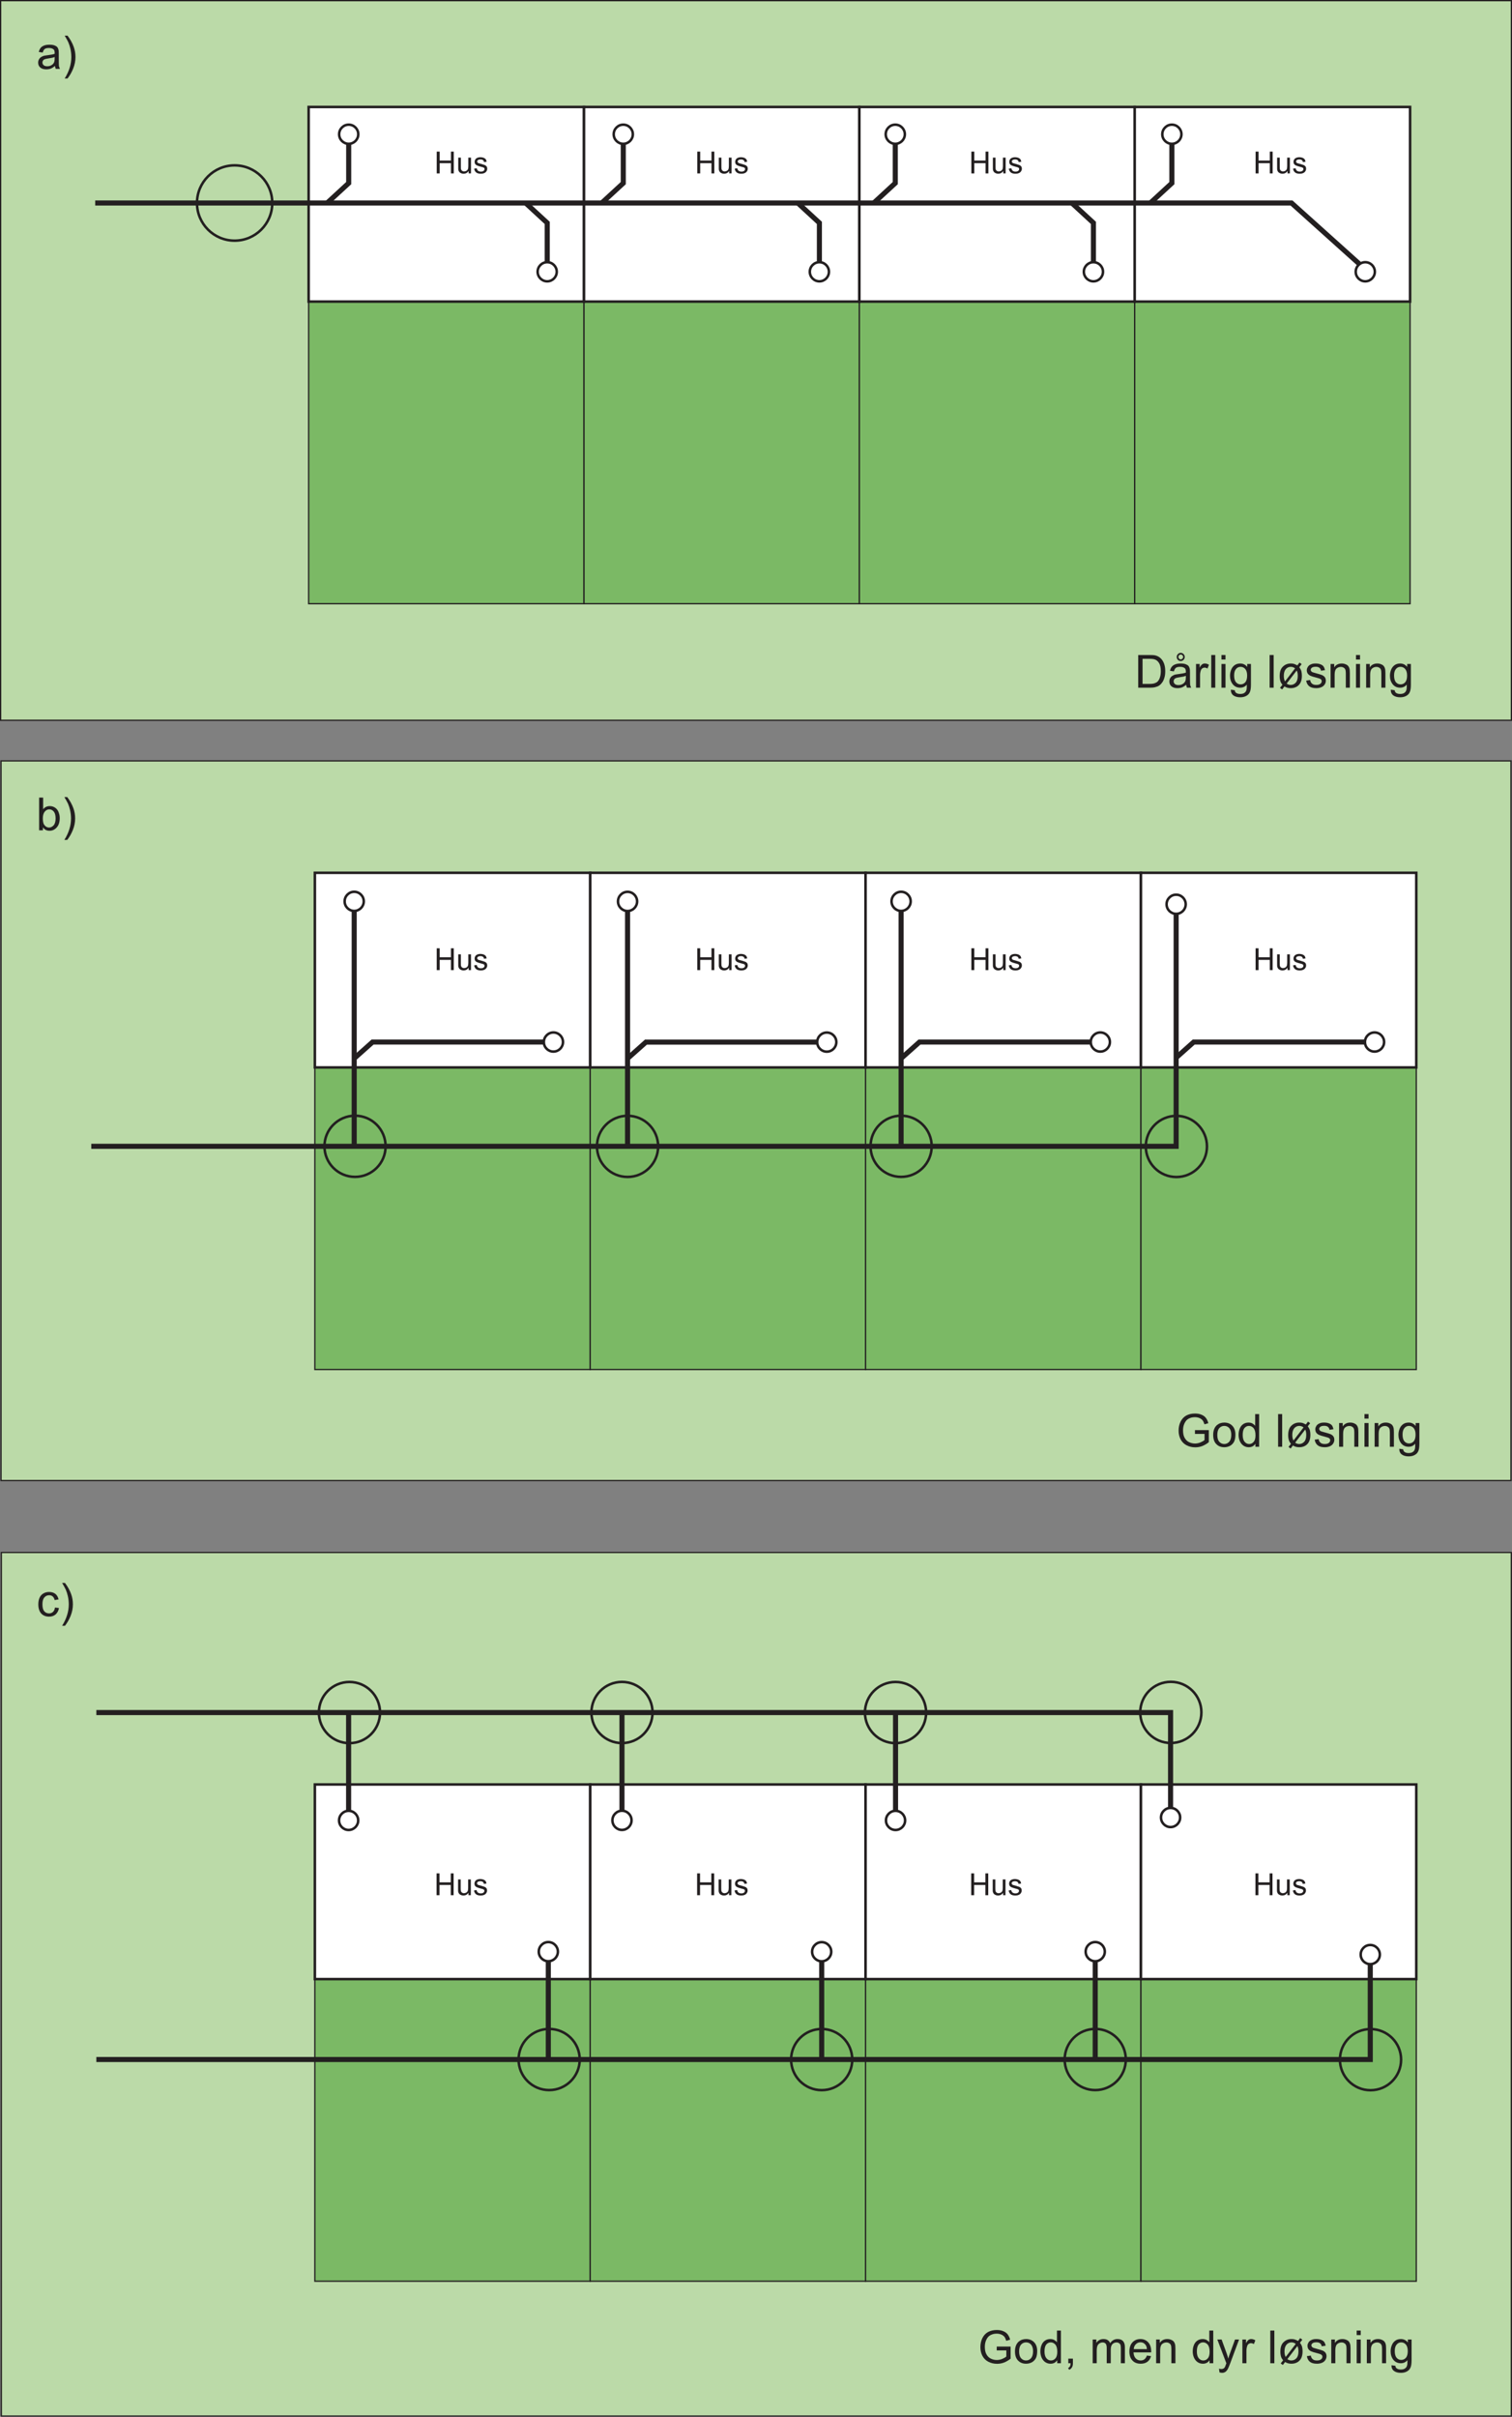<?xml version="1.0" encoding="UTF-8"?>
<svg xmlns="http://www.w3.org/2000/svg" xmlns:xlink="http://www.w3.org/1999/xlink" width="297.89pt" height="475.97pt" viewBox="0 0 297.89 475.97" version="1.1">
<rect x="0" y="0" width="297.89" height="475.97" fill="#808080" stroke="none"/>
<defs>
<g>
<symbol overflow="visible" id="glyph0-0">
<path style="stroke:none;" d="M 5.625 0 L 5.625 -5.625 L 1.125 -5.625 L 1.125 0 Z M 1.266 -5.484 L 5.484 -5.484 L 5.484 -0.141 L 1.266 -0.141 Z M 1.266 -5.484 "/>
</symbol>
<symbol overflow="visible" id="glyph0-1">
<path style="stroke:none;" d="M 3.797 0 L 4.625 0 C 4.531 -0.188 4.469 -0.375 4.422 -0.562 C 4.406 -0.75 4.391 -1.219 4.391 -1.953 L 4.391 -3 C 4.391 -3.359 4.375 -3.594 4.344 -3.734 C 4.297 -3.953 4.219 -4.125 4.094 -4.281 C 3.984 -4.422 3.797 -4.531 3.547 -4.625 C 3.297 -4.719 2.969 -4.766 2.578 -4.766 C 2.172 -4.766 1.812 -4.719 1.516 -4.609 C 1.203 -4.484 0.969 -4.344 0.812 -4.125 C 0.641 -3.938 0.531 -3.656 0.453 -3.328 L 1.234 -3.219 C 1.312 -3.562 1.453 -3.781 1.625 -3.922 C 1.812 -4.047 2.078 -4.109 2.453 -4.109 C 2.859 -4.109 3.156 -4.016 3.359 -3.844 C 3.516 -3.719 3.578 -3.484 3.578 -3.172 C 3.578 -3.141 3.578 -3.062 3.578 -2.969 C 3.281 -2.859 2.812 -2.766 2.156 -2.688 C 1.859 -2.656 1.625 -2.609 1.453 -2.578 C 1.25 -2.516 1.062 -2.438 0.891 -2.312 C 0.719 -2.203 0.578 -2.047 0.484 -1.859 C 0.375 -1.672 0.328 -1.453 0.328 -1.234 C 0.328 -0.844 0.453 -0.516 0.734 -0.281 C 1.016 -0.031 1.406 0.094 1.922 0.094 C 2.234 0.094 2.531 0.047 2.797 -0.047 C 3.062 -0.156 3.344 -0.328 3.641 -0.578 C 3.672 -0.359 3.719 -0.172 3.797 0 Z M 3.578 -2.047 C 3.578 -1.703 3.531 -1.438 3.453 -1.266 C 3.344 -1.031 3.172 -0.859 2.922 -0.719 C 2.688 -0.578 2.422 -0.516 2.109 -0.516 C 1.797 -0.516 1.562 -0.594 1.406 -0.734 C 1.25 -0.875 1.172 -1.047 1.172 -1.266 C 1.172 -1.391 1.203 -1.516 1.281 -1.625 C 1.344 -1.75 1.453 -1.828 1.594 -1.891 C 1.734 -1.938 1.969 -2 2.281 -2.047 C 2.859 -2.125 3.297 -2.219 3.578 -2.344 Z M 3.578 -2.047 "/>
</symbol>
<symbol overflow="visible" id="glyph0-2">
<path style="stroke:none;" d="M 2.219 -0.047 C 2.516 -0.781 2.672 -1.547 2.672 -2.328 C 2.672 -3.031 2.562 -3.703 2.328 -4.344 C 2.062 -5.078 1.672 -5.812 1.109 -6.547 L 0.547 -6.547 C 0.906 -5.938 1.141 -5.5 1.266 -5.234 C 1.438 -4.828 1.578 -4.406 1.672 -3.969 C 1.797 -3.422 1.859 -2.875 1.859 -2.328 C 1.859 -0.922 1.422 0.484 0.547 1.891 L 1.109 1.891 C 1.547 1.344 1.922 0.688 2.219 -0.047 Z M 2.219 -0.047 "/>
</symbol>
<symbol overflow="visible" id="glyph0-3">
<path style="stroke:none;" d="M 3.016 0 C 3.406 0 3.75 -0.031 4.047 -0.109 C 4.359 -0.188 4.609 -0.281 4.828 -0.438 C 5.047 -0.578 5.234 -0.781 5.406 -1.016 C 5.594 -1.266 5.734 -1.578 5.844 -1.953 C 5.969 -2.328 6.016 -2.766 6.016 -3.266 C 6.016 -3.828 5.938 -4.344 5.766 -4.781 C 5.594 -5.234 5.344 -5.609 5 -5.891 C 4.75 -6.109 4.422 -6.266 4.062 -6.359 C 3.797 -6.422 3.406 -6.438 2.922 -6.438 L 0.688 -6.438 L 0.688 0 Z M 1.547 -5.688 L 2.891 -5.688 C 3.406 -5.688 3.766 -5.641 4 -5.547 C 4.312 -5.438 4.594 -5.188 4.812 -4.828 C 5.031 -4.469 5.141 -3.938 5.141 -3.266 C 5.141 -2.781 5.078 -2.359 4.969 -2.031 C 4.859 -1.688 4.703 -1.406 4.5 -1.203 C 4.359 -1.062 4.156 -0.953 3.922 -0.875 C 3.688 -0.797 3.344 -0.75 2.922 -0.75 L 1.547 -0.75 Z M 1.547 -5.688 "/>
</symbol>
<symbol overflow="visible" id="glyph0-4">
<path style="stroke:none;" d="M 3.797 0 L 4.625 0 C 4.531 -0.188 4.469 -0.375 4.422 -0.562 C 4.406 -0.75 4.391 -1.219 4.391 -1.953 L 4.391 -3 C 4.391 -3.359 4.375 -3.594 4.344 -3.734 C 4.297 -3.953 4.219 -4.125 4.094 -4.281 C 3.984 -4.422 3.797 -4.531 3.547 -4.625 C 3.297 -4.719 2.969 -4.766 2.578 -4.766 C 2.172 -4.766 1.812 -4.719 1.516 -4.609 C 1.203 -4.484 0.969 -4.344 0.812 -4.125 C 0.641 -3.938 0.531 -3.656 0.453 -3.328 L 1.234 -3.219 C 1.312 -3.562 1.453 -3.781 1.625 -3.922 C 1.812 -4.047 2.078 -4.109 2.453 -4.109 C 2.859 -4.109 3.156 -4.016 3.359 -3.844 C 3.516 -3.719 3.578 -3.484 3.578 -3.172 C 3.578 -3.141 3.578 -3.062 3.578 -2.969 C 3.281 -2.859 2.812 -2.766 2.156 -2.688 C 1.859 -2.656 1.625 -2.609 1.453 -2.578 C 1.25 -2.516 1.062 -2.438 0.891 -2.312 C 0.719 -2.203 0.578 -2.047 0.484 -1.859 C 0.375 -1.672 0.328 -1.453 0.328 -1.234 C 0.328 -0.844 0.453 -0.516 0.734 -0.281 C 1.016 -0.031 1.406 0.094 1.922 0.094 C 2.234 0.094 2.531 0.047 2.797 -0.047 C 3.062 -0.156 3.344 -0.328 3.641 -0.578 C 3.672 -0.359 3.719 -0.172 3.797 0 Z M 3.578 -2.047 C 3.578 -1.703 3.531 -1.438 3.453 -1.266 C 3.344 -1.031 3.172 -0.859 2.922 -0.719 C 2.688 -0.578 2.422 -0.516 2.109 -0.516 C 1.797 -0.516 1.562 -0.594 1.406 -0.734 C 1.25 -0.875 1.172 -1.047 1.172 -1.266 C 1.172 -1.391 1.203 -1.516 1.281 -1.625 C 1.344 -1.75 1.453 -1.828 1.594 -1.891 C 1.734 -1.938 1.969 -2 2.281 -2.047 C 2.859 -2.125 3.297 -2.219 3.578 -2.344 Z M 2 -5.484 C 2.156 -5.328 2.344 -5.25 2.578 -5.25 C 2.781 -5.25 2.969 -5.328 3.125 -5.484 C 3.281 -5.641 3.359 -5.828 3.359 -6.062 C 3.359 -6.266 3.281 -6.469 3.125 -6.625 C 2.969 -6.781 2.781 -6.859 2.562 -6.859 C 2.344 -6.859 2.172 -6.781 2.016 -6.625 C 1.859 -6.469 1.781 -6.281 1.781 -6.078 C 1.781 -5.828 1.859 -5.641 2 -5.484 Z M 2.25 -6.406 C 2.344 -6.484 2.453 -6.531 2.578 -6.531 C 2.703 -6.531 2.812 -6.484 2.891 -6.391 C 2.984 -6.297 3.047 -6.188 3.047 -6.062 C 3.047 -5.922 2.984 -5.812 2.891 -5.719 C 2.812 -5.625 2.703 -5.578 2.578 -5.578 C 2.453 -5.578 2.344 -5.625 2.25 -5.719 C 2.156 -5.812 2.109 -5.938 2.109 -6.062 C 2.109 -6.188 2.156 -6.297 2.25 -6.406 Z M 2.25 -6.406 "/>
</symbol>
<symbol overflow="visible" id="glyph0-5">
<path style="stroke:none;" d="M 1.375 0 L 1.375 -2.438 C 1.375 -2.766 1.422 -3.078 1.516 -3.359 C 1.562 -3.547 1.672 -3.688 1.797 -3.797 C 1.938 -3.891 2.094 -3.953 2.266 -3.953 C 2.453 -3.953 2.641 -3.891 2.844 -3.781 L 3.125 -4.516 C 2.844 -4.688 2.578 -4.766 2.312 -4.766 C 2.125 -4.766 1.953 -4.719 1.797 -4.609 C 1.641 -4.516 1.469 -4.281 1.297 -3.953 L 1.297 -4.672 L 0.578 -4.672 L 0.578 0 Z M 1.375 0 "/>
</symbol>
<symbol overflow="visible" id="glyph0-6">
<path style="stroke:none;" d="M 1.375 0 L 1.375 -6.438 L 0.578 -6.438 L 0.578 0 Z M 1.375 0 "/>
</symbol>
<symbol overflow="visible" id="glyph0-7">
<path style="stroke:none;" d="M 1.391 -5.547 L 1.391 -6.438 L 0.594 -6.438 L 0.594 -5.547 Z M 1.391 0 L 1.391 -4.672 L 0.594 -4.672 L 0.594 0 Z M 1.391 0 "/>
</symbol>
<symbol overflow="visible" id="glyph0-8">
<path style="stroke:none;" d="M 0.938 1.516 C 1.281 1.766 1.734 1.891 2.297 1.891 C 2.766 1.891 3.156 1.797 3.469 1.625 C 3.797 1.453 4.031 1.219 4.172 0.906 C 4.328 0.609 4.406 0.094 4.406 -0.641 L 4.406 -4.672 L 3.672 -4.672 L 3.672 -4.094 C 3.312 -4.547 2.859 -4.766 2.297 -4.766 C 1.906 -4.766 1.531 -4.672 1.234 -4.469 C 0.922 -4.25 0.688 -3.969 0.531 -3.594 C 0.375 -3.219 0.281 -2.812 0.281 -2.359 C 0.281 -1.703 0.453 -1.156 0.812 -0.688 C 1.172 -0.234 1.672 0 2.297 0 C 2.812 0 3.25 -0.203 3.594 -0.609 C 3.594 -0.094 3.578 0.25 3.531 0.391 C 3.469 0.672 3.344 0.859 3.125 1.016 C 2.938 1.156 2.656 1.234 2.281 1.234 C 1.938 1.234 1.672 1.156 1.484 1.016 C 1.328 0.906 1.234 0.734 1.219 0.5 L 0.453 0.391 C 0.438 0.891 0.609 1.266 0.938 1.516 Z M 1.469 -3.688 C 1.703 -3.969 2 -4.109 2.359 -4.109 C 2.719 -4.109 3.031 -3.969 3.281 -3.688 C 3.531 -3.391 3.656 -2.969 3.656 -2.391 C 3.656 -1.797 3.531 -1.359 3.297 -1.078 C 3.047 -0.797 2.734 -0.656 2.375 -0.656 C 2 -0.656 1.703 -0.797 1.453 -1.078 C 1.219 -1.359 1.094 -1.812 1.094 -2.406 C 1.094 -2.984 1.219 -3.406 1.469 -3.688 Z M 1.469 -3.688 "/>
</symbol>
<symbol overflow="visible" id="glyph0-9">
<path style="stroke:none;" d=""/>
</symbol>
<symbol overflow="visible" id="glyph0-10">
<path style="stroke:none;" d="M 3.391 -4.688 C 3.188 -4.75 2.969 -4.766 2.734 -4.766 C 2.156 -4.766 1.641 -4.578 1.219 -4.172 C 0.781 -3.781 0.562 -3.156 0.562 -2.266 C 0.562 -1.859 0.625 -1.5 0.734 -1.172 C 0.812 -0.984 0.938 -0.781 1.109 -0.578 L 0.625 0.031 L 1.047 0.344 L 1.5 -0.25 C 1.859 -0.016 2.281 0.094 2.75 0.094 C 3.312 0.094 3.797 -0.062 4.188 -0.391 C 4.688 -0.812 4.938 -1.453 4.938 -2.328 C 4.938 -2.719 4.891 -3.062 4.812 -3.344 C 4.734 -3.562 4.609 -3.781 4.422 -4.031 L 4.891 -4.641 L 4.469 -4.953 L 4.047 -4.391 C 3.812 -4.516 3.594 -4.609 3.391 -4.688 Z M 1.609 -1.234 C 1.453 -1.531 1.375 -1.891 1.375 -2.328 C 1.375 -2.922 1.516 -3.359 1.766 -3.656 C 2.031 -3.953 2.359 -4.109 2.75 -4.109 C 3.047 -4.109 3.328 -4.016 3.594 -3.812 Z M 4.078 -2.922 C 4.109 -2.75 4.125 -2.562 4.125 -2.344 C 4.125 -1.75 4 -1.297 3.734 -1 C 3.469 -0.703 3.125 -0.547 2.719 -0.547 C 2.438 -0.547 2.172 -0.641 1.938 -0.812 L 3.922 -3.391 C 4 -3.188 4.062 -3.047 4.078 -2.922 Z M 4.078 -2.922 "/>
</symbol>
<symbol overflow="visible" id="glyph0-11">
<path style="stroke:none;" d="M 0.891 -0.281 C 1.203 -0.031 1.672 0.094 2.281 0.094 C 2.641 0.094 2.969 0.031 3.266 -0.094 C 3.562 -0.219 3.766 -0.391 3.922 -0.625 C 4.078 -0.859 4.156 -1.109 4.156 -1.375 C 4.156 -1.641 4.094 -1.875 3.969 -2.047 C 3.844 -2.234 3.656 -2.359 3.453 -2.469 C 3.219 -2.562 2.828 -2.688 2.281 -2.828 C 1.891 -2.938 1.656 -3 1.578 -3.031 C 1.438 -3.094 1.344 -3.156 1.281 -3.234 C 1.219 -3.328 1.172 -3.422 1.172 -3.516 C 1.172 -3.688 1.266 -3.828 1.406 -3.938 C 1.562 -4.062 1.828 -4.125 2.188 -4.125 C 2.5 -4.125 2.734 -4.047 2.891 -3.922 C 3.062 -3.781 3.172 -3.594 3.203 -3.344 L 3.984 -3.453 C 3.922 -3.766 3.828 -4 3.703 -4.188 C 3.578 -4.359 3.359 -4.516 3.094 -4.609 C 2.812 -4.719 2.5 -4.766 2.141 -4.766 C 1.891 -4.766 1.656 -4.75 1.453 -4.688 C 1.234 -4.609 1.078 -4.531 0.938 -4.453 C 0.781 -4.328 0.641 -4.188 0.562 -4 C 0.453 -3.828 0.406 -3.641 0.406 -3.422 C 0.406 -3.203 0.469 -2.984 0.578 -2.797 C 0.703 -2.625 0.875 -2.469 1.094 -2.359 C 1.328 -2.25 1.719 -2.125 2.297 -1.984 C 2.734 -1.875 3 -1.781 3.109 -1.703 C 3.266 -1.609 3.344 -1.469 3.344 -1.281 C 3.344 -1.094 3.266 -0.922 3.094 -0.781 C 2.906 -0.625 2.641 -0.547 2.281 -0.547 C 1.906 -0.547 1.625 -0.625 1.438 -0.797 C 1.234 -0.969 1.109 -1.203 1.062 -1.516 L 0.281 -1.391 C 0.375 -0.906 0.562 -0.531 0.891 -0.281 Z M 0.891 -0.281 "/>
</symbol>
<symbol overflow="visible" id="glyph0-12">
<path style="stroke:none;" d="M 1.391 0 L 1.391 -2.547 C 1.391 -3.156 1.516 -3.562 1.75 -3.766 C 2 -3.984 2.281 -4.094 2.625 -4.094 C 2.828 -4.094 3.016 -4.047 3.172 -3.938 C 3.328 -3.859 3.438 -3.719 3.5 -3.562 C 3.562 -3.406 3.594 -3.156 3.594 -2.828 L 3.594 0 L 4.391 0 L 4.391 -2.875 C 4.391 -3.234 4.359 -3.484 4.344 -3.641 C 4.297 -3.859 4.219 -4.062 4.094 -4.219 C 3.984 -4.391 3.797 -4.516 3.562 -4.609 C 3.328 -4.719 3.062 -4.766 2.797 -4.766 C 2.141 -4.766 1.641 -4.516 1.312 -4 L 1.312 -4.672 L 0.594 -4.672 L 0.594 0 Z M 1.391 0 "/>
</symbol>
<symbol overflow="visible" id="glyph0-13">
<path style="stroke:none;" d="M 1.328 -0.578 C 1.641 -0.125 2.062 0.094 2.625 0.094 C 3.172 0.094 3.641 -0.109 4.047 -0.562 C 4.438 -0.984 4.641 -1.609 4.641 -2.406 C 4.641 -2.75 4.594 -3.062 4.484 -3.359 C 4.406 -3.641 4.281 -3.891 4.109 -4.109 C 3.938 -4.312 3.719 -4.484 3.469 -4.594 C 3.219 -4.719 2.938 -4.766 2.656 -4.766 C 2.141 -4.766 1.703 -4.562 1.375 -4.141 L 1.375 -6.438 L 0.578 -6.438 L 0.578 0 L 1.328 0 Z M 1.688 -3.672 C 1.938 -3.969 2.234 -4.125 2.578 -4.125 C 2.922 -4.125 3.219 -3.984 3.469 -3.688 C 3.703 -3.406 3.828 -2.953 3.828 -2.344 C 3.828 -1.75 3.703 -1.297 3.453 -1 C 3.188 -0.703 2.891 -0.547 2.562 -0.547 C 2.125 -0.547 1.797 -0.75 1.531 -1.156 C 1.391 -1.406 1.312 -1.812 1.312 -2.359 C 1.312 -2.938 1.438 -3.375 1.688 -3.672 Z M 1.688 -3.672 "/>
</symbol>
<symbol overflow="visible" id="glyph0-14">
<path style="stroke:none;" d="M 5.594 -2.531 L 5.594 -1.328 C 5.422 -1.156 5.141 -1.016 4.797 -0.859 C 4.453 -0.719 4.094 -0.641 3.719 -0.641 C 3.297 -0.641 2.891 -0.734 2.516 -0.922 C 2.141 -1.109 1.859 -1.406 1.656 -1.797 C 1.453 -2.172 1.359 -2.656 1.359 -3.234 C 1.359 -3.703 1.438 -4.141 1.609 -4.531 C 1.703 -4.766 1.844 -4.984 2 -5.172 C 2.188 -5.375 2.406 -5.531 2.703 -5.641 C 2.984 -5.766 3.328 -5.828 3.703 -5.828 C 4.031 -5.828 4.328 -5.766 4.594 -5.656 C 4.859 -5.547 5.062 -5.391 5.219 -5.203 C 5.359 -5.016 5.469 -4.766 5.578 -4.422 L 6.344 -4.641 C 6.234 -5.078 6.062 -5.422 5.844 -5.703 C 5.641 -5.969 5.344 -6.172 4.969 -6.328 C 4.594 -6.484 4.172 -6.547 3.703 -6.547 C 3.062 -6.547 2.5 -6.422 2 -6.156 C 1.516 -5.891 1.141 -5.484 0.875 -4.953 C 0.609 -4.406 0.484 -3.812 0.484 -3.188 C 0.484 -2.562 0.609 -1.984 0.875 -1.469 C 1.141 -0.969 1.531 -0.562 2.047 -0.297 C 2.562 -0.031 3.125 0.109 3.766 0.109 C 4.234 0.109 4.703 0.031 5.141 -0.141 C 5.578 -0.312 6.016 -0.562 6.438 -0.906 L 6.438 -3.281 L 3.703 -3.281 L 3.703 -2.531 Z M 5.594 -2.531 "/>
</symbol>
<symbol overflow="visible" id="glyph0-15">
<path style="stroke:none;" d="M 0.906 -0.531 C 1.312 -0.109 1.844 0.094 2.484 0.094 C 2.891 0.094 3.266 0 3.625 -0.188 C 3.953 -0.375 4.219 -0.641 4.406 -0.984 C 4.578 -1.328 4.672 -1.797 4.672 -2.406 C 4.672 -3.141 4.469 -3.719 4.062 -4.141 C 3.656 -4.562 3.125 -4.766 2.484 -4.766 C 1.906 -4.766 1.422 -4.594 1.016 -4.25 C 0.547 -3.828 0.297 -3.188 0.297 -2.344 C 0.297 -1.547 0.5 -0.938 0.906 -0.531 Z M 1.5 -3.672 C 1.766 -3.969 2.094 -4.109 2.484 -4.109 C 2.875 -4.109 3.203 -3.969 3.469 -3.672 C 3.719 -3.375 3.859 -2.938 3.859 -2.359 C 3.859 -1.75 3.719 -1.297 3.469 -1 C 3.203 -0.703 2.875 -0.547 2.484 -0.547 C 2.094 -0.547 1.766 -0.688 1.5 -0.984 C 1.234 -1.281 1.109 -1.734 1.109 -2.328 C 1.109 -2.922 1.234 -3.375 1.5 -3.672 Z M 1.5 -3.672 "/>
</symbol>
<symbol overflow="visible" id="glyph0-16">
<path style="stroke:none;" d="M 4.344 0 L 4.344 -6.438 L 3.562 -6.438 L 3.562 -4.125 C 3.422 -4.312 3.234 -4.469 3.016 -4.594 C 2.797 -4.703 2.547 -4.766 2.266 -4.766 C 1.875 -4.766 1.531 -4.672 1.219 -4.469 C 0.922 -4.266 0.688 -3.984 0.531 -3.594 C 0.375 -3.219 0.297 -2.797 0.297 -2.328 C 0.297 -1.859 0.391 -1.438 0.562 -1.062 C 0.734 -0.703 0.969 -0.406 1.281 -0.203 C 1.594 0 1.938 0.094 2.297 0.094 C 2.875 0.094 3.312 -0.141 3.609 -0.594 L 3.609 0 Z M 1.453 -3.688 C 1.703 -3.969 1.984 -4.109 2.344 -4.109 C 2.703 -4.109 3 -3.953 3.266 -3.656 C 3.5 -3.359 3.625 -2.891 3.625 -2.266 C 3.625 -1.688 3.516 -1.25 3.266 -0.969 C 3.031 -0.688 2.734 -0.547 2.375 -0.547 C 2.031 -0.547 1.734 -0.688 1.484 -0.984 C 1.234 -1.281 1.109 -1.734 1.109 -2.328 C 1.109 -2.938 1.219 -3.391 1.453 -3.688 Z M 1.453 -3.688 "/>
</symbol>
<symbol overflow="visible" id="glyph0-17">
<path style="stroke:none;" d="M 3.25 -0.844 C 3.047 -0.641 2.781 -0.547 2.469 -0.547 C 2.094 -0.547 1.766 -0.688 1.531 -0.969 C 1.281 -1.266 1.172 -1.703 1.172 -2.344 C 1.172 -2.969 1.297 -3.406 1.547 -3.688 C 1.797 -3.984 2.109 -4.125 2.516 -4.125 C 2.781 -4.125 3 -4.047 3.188 -3.891 C 3.375 -3.719 3.516 -3.484 3.578 -3.172 L 4.344 -3.297 C 4.25 -3.766 4.047 -4.125 3.719 -4.391 C 3.406 -4.641 2.984 -4.766 2.484 -4.766 C 2.094 -4.766 1.703 -4.688 1.375 -4.484 C 1.031 -4.297 0.781 -4.016 0.609 -3.641 C 0.438 -3.266 0.359 -2.812 0.359 -2.328 C 0.359 -1.531 0.562 -0.938 0.938 -0.516 C 1.328 -0.109 1.844 0.094 2.484 0.094 C 2.984 0.094 3.422 -0.047 3.766 -0.344 C 4.109 -0.656 4.344 -1.078 4.422 -1.609 L 3.641 -1.703 C 3.594 -1.312 3.453 -1.031 3.25 -0.844 Z M 3.25 -0.844 "/>
</symbol>
<symbol overflow="visible" id="glyph0-18">
<path style="stroke:none;" d="M 1.25 0 C 1.234 0.266 1.203 0.469 1.109 0.609 C 1.031 0.75 0.922 0.859 0.75 0.938 L 0.969 1.281 C 1.219 1.172 1.406 1.016 1.516 0.797 C 1.641 0.609 1.703 0.328 1.703 0 L 1.703 -0.906 L 0.797 -0.906 L 0.797 0 Z M 1.25 0 "/>
</symbol>
<symbol overflow="visible" id="glyph0-19">
<path style="stroke:none;" d="M 1.391 0 L 1.391 -2.422 C 1.391 -2.844 1.438 -3.172 1.516 -3.391 C 1.609 -3.625 1.734 -3.781 1.922 -3.906 C 2.109 -4.016 2.328 -4.094 2.531 -4.094 C 2.828 -4.094 3.047 -4 3.172 -3.828 C 3.297 -3.641 3.359 -3.391 3.359 -3.031 L 3.359 0 L 4.156 0 L 4.156 -2.703 C 4.156 -3.188 4.266 -3.531 4.484 -3.766 C 4.703 -3.984 4.984 -4.094 5.297 -4.094 C 5.484 -4.094 5.641 -4.047 5.781 -3.953 C 5.906 -3.875 6.016 -3.766 6.062 -3.625 C 6.109 -3.484 6.141 -3.266 6.141 -2.938 L 6.141 0 L 6.938 0 L 6.938 -3.203 C 6.938 -3.734 6.797 -4.125 6.547 -4.391 C 6.297 -4.641 5.953 -4.766 5.484 -4.766 C 4.891 -4.766 4.406 -4.5 4.031 -3.953 C 3.938 -4.219 3.781 -4.406 3.562 -4.547 C 3.344 -4.703 3.062 -4.766 2.719 -4.766 C 2.406 -4.766 2.141 -4.703 1.891 -4.562 C 1.641 -4.422 1.453 -4.234 1.312 -4.016 L 1.312 -4.672 L 0.594 -4.672 L 0.594 0 Z M 1.391 0 "/>
</symbol>
<symbol overflow="visible" id="glyph0-20">
<path style="stroke:none;" d="M 3.297 -0.781 C 3.094 -0.625 2.844 -0.547 2.562 -0.547 C 2.156 -0.547 1.844 -0.688 1.578 -0.953 C 1.312 -1.234 1.172 -1.625 1.141 -2.141 L 4.625 -2.141 C 4.625 -2.219 4.625 -2.297 4.625 -2.344 C 4.625 -3.109 4.422 -3.703 4.031 -4.125 C 3.641 -4.547 3.125 -4.766 2.516 -4.766 C 1.859 -4.766 1.344 -4.547 0.938 -4.125 C 0.531 -3.688 0.328 -3.078 0.328 -2.297 C 0.328 -1.531 0.531 -0.953 0.938 -0.531 C 1.328 -0.109 1.875 0.094 2.562 0.094 C 3.094 0.094 3.531 -0.031 3.891 -0.297 C 4.234 -0.562 4.469 -0.922 4.594 -1.406 L 3.781 -1.516 C 3.656 -1.172 3.5 -0.938 3.297 -0.781 Z M 1.609 -3.75 C 1.844 -4 2.156 -4.125 2.516 -4.125 C 2.922 -4.125 3.234 -3.969 3.484 -3.656 C 3.656 -3.469 3.75 -3.172 3.781 -2.781 L 1.188 -2.781 C 1.219 -3.188 1.344 -3.516 1.609 -3.75 Z M 1.609 -3.75 "/>
</symbol>
<symbol overflow="visible" id="glyph0-21">
<path style="stroke:none;" d="M 1.078 1.891 C 1.328 1.891 1.531 1.828 1.719 1.703 C 1.906 1.578 2.062 1.391 2.203 1.141 C 2.312 0.938 2.453 0.594 2.656 0.078 L 4.422 -4.672 L 3.625 -4.672 L 2.625 -1.938 C 2.5 -1.609 2.391 -1.25 2.297 -0.906 C 2.203 -1.266 2.094 -1.625 1.969 -1.969 L 0.984 -4.672 L 0.141 -4.672 L 1.922 0.016 C 1.875 0.094 1.859 0.156 1.844 0.203 C 1.734 0.516 1.656 0.719 1.609 0.797 C 1.531 0.906 1.453 0.984 1.344 1.047 C 1.234 1.109 1.094 1.141 0.922 1.141 C 0.797 1.141 0.641 1.109 0.469 1.062 L 0.562 1.797 C 0.75 1.859 0.922 1.891 1.078 1.891 Z M 1.078 1.891 "/>
</symbol>
<symbol overflow="visible" id="glyph1-0">
<path style="stroke:none;" d="M 3.75 0 L 3.75 -3.75 L 0.75 -3.75 L 0.75 0 Z M 0.844 -3.656 L 3.656 -3.656 L 3.656 -0.094 L 0.844 -0.094 Z M 0.844 -3.656 "/>
</symbol>
<symbol overflow="visible" id="glyph1-1">
<path style="stroke:none;" d="M 1.062 0 L 1.062 -2.016 L 3.281 -2.016 L 3.281 0 L 3.844 0 L 3.844 -4.297 L 3.281 -4.297 L 3.281 -2.531 L 1.062 -2.531 L 1.062 -4.297 L 0.484 -4.297 L 0.484 0 Z M 1.062 0 "/>
</symbol>
<symbol overflow="visible" id="glyph1-2">
<path style="stroke:none;" d="M 2.906 0 L 2.906 -3.109 L 2.375 -3.109 L 2.375 -1.453 C 2.375 -1.188 2.344 -0.984 2.297 -0.844 C 2.234 -0.703 2.141 -0.594 2 -0.516 C 1.859 -0.438 1.703 -0.391 1.547 -0.391 C 1.391 -0.391 1.266 -0.438 1.156 -0.516 C 1.047 -0.594 0.984 -0.703 0.938 -0.828 C 0.922 -0.938 0.906 -1.109 0.906 -1.391 L 0.906 -3.109 L 0.391 -3.109 L 0.391 -1.188 C 0.391 -0.953 0.391 -0.797 0.406 -0.703 C 0.453 -0.547 0.5 -0.406 0.578 -0.312 C 0.656 -0.203 0.781 -0.109 0.938 -0.047 C 1.094 0.031 1.266 0.062 1.453 0.062 C 1.859 0.062 2.188 -0.109 2.438 -0.469 L 2.438 0 Z M 2.906 0 "/>
</symbol>
<symbol overflow="visible" id="glyph1-3">
<path style="stroke:none;" d="M 0.594 -0.188 C 0.797 -0.016 1.109 0.062 1.516 0.062 C 1.766 0.062 1.984 0.031 2.172 -0.062 C 2.375 -0.141 2.516 -0.266 2.609 -0.422 C 2.719 -0.578 2.766 -0.734 2.766 -0.922 C 2.766 -1.094 2.734 -1.25 2.641 -1.375 C 2.562 -1.484 2.438 -1.578 2.297 -1.641 C 2.141 -1.703 1.891 -1.781 1.516 -1.891 C 1.266 -1.953 1.109 -2 1.047 -2.016 C 0.953 -2.062 0.891 -2.109 0.859 -2.156 C 0.812 -2.219 0.781 -2.281 0.781 -2.344 C 0.781 -2.453 0.844 -2.547 0.938 -2.625 C 1.047 -2.703 1.219 -2.75 1.453 -2.75 C 1.656 -2.75 1.812 -2.703 1.938 -2.609 C 2.047 -2.516 2.109 -2.391 2.141 -2.234 L 2.656 -2.297 C 2.609 -2.516 2.562 -2.672 2.469 -2.797 C 2.375 -2.906 2.25 -3 2.062 -3.078 C 1.875 -3.141 1.656 -3.188 1.422 -3.188 C 1.266 -3.188 1.109 -3.156 0.969 -3.125 C 0.828 -3.078 0.719 -3.031 0.625 -2.969 C 0.516 -2.891 0.438 -2.797 0.375 -2.672 C 0.312 -2.547 0.281 -2.422 0.281 -2.281 C 0.281 -2.141 0.312 -1.984 0.391 -1.859 C 0.469 -1.75 0.578 -1.641 0.734 -1.578 C 0.875 -1.5 1.141 -1.422 1.531 -1.312 C 1.812 -1.25 2 -1.188 2.078 -1.141 C 2.172 -1.078 2.234 -0.984 2.234 -0.859 C 2.234 -0.719 2.172 -0.609 2.062 -0.516 C 1.938 -0.406 1.766 -0.359 1.516 -0.359 C 1.266 -0.359 1.094 -0.422 0.953 -0.531 C 0.828 -0.641 0.734 -0.797 0.703 -1.016 L 0.188 -0.938 C 0.25 -0.594 0.375 -0.359 0.594 -0.188 Z M 0.594 -0.188 "/>
</symbol>
</g>
<clipPath id="clip1">
  <path d="M 0.125 0.129 L 297.77 0.129 L 297.77 141.859 L 0.125 141.859 Z M 0.125 0.129 "/>
</clipPath>
<clipPath id="clip2">
  <path d="M 0 0 L 297.891 0 L 297.891 142 L 0 142 Z M 0 0 "/>
</clipPath>
<clipPath id="clip3">
  <path d="M 0.203 149.859 L 297.691 149.859 L 297.691 291.594 L 0.203 291.594 Z M 0.203 149.859 "/>
</clipPath>
<clipPath id="clip4">
  <path d="M 0 149 L 297.891 149 L 297.891 292 L 0 292 Z M 0 149 "/>
</clipPath>
<clipPath id="clip5">
  <path d="M 0.266 305.766 L 297.754 305.766 L 297.754 475.844 L 0.266 475.844 Z M 0.266 305.766 "/>
</clipPath>
<clipPath id="clip6">
  <path d="M 0 305 L 297.891 305 L 297.891 475.969 L 0 475.969 Z M 0 305 "/>
</clipPath>
</defs>
<g id="surface1">
<g clip-path="url(#clip1)" clip-rule="nonzero">
<path style=" stroke:none;fill-rule:nonzero;fill:rgb(73.357%,85.214%,65.668%);fill-opacity:1;" d="M 305.191 154.316 L -17.309 154.316 L -17.309 -10.184 L 305.191 -10.184 L 305.191 154.316 "/>
</g>
<g style="fill:rgb(13.73%,12.16%,12.549%);fill-opacity:1;">
  <use xlink:href="#glyph0-1" x="7.19" y="13.567"/>
</g>
<g style="fill:rgb(13.73%,12.16%,12.549%);fill-opacity:1;">
  <use xlink:href="#glyph0-2" x="12.195" y="13.567"/>
</g>
<path style=" stroke:none;fill-rule:nonzero;fill:rgb(48.381%,72.517%,39.793%);fill-opacity:1;" d="M 115.059 118.898 L 60.809 118.898 L 60.809 21.066 L 115.059 21.066 L 115.059 118.898 "/>
<path style="fill:none;stroke-width:2.5;stroke-linecap:butt;stroke-linejoin:miter;stroke:rgb(13.73%,12.16%,12.549%);stroke-opacity:1;stroke-miterlimit:10;" d="M 1150.586 3570.716 L 608.086 3570.716 L 608.086 4549.036 L 1150.586 4549.036 Z M 1150.586 3570.716 " transform="matrix(0.1,0,0,-0.1,0,475.97)"/>
<path style=" stroke:none;fill-rule:nonzero;fill:rgb(48.381%,72.517%,39.793%);fill-opacity:1;" d="M 169.309 118.898 L 115.059 118.898 L 115.059 21.066 L 169.309 21.066 L 169.309 118.898 "/>
<path style="fill:none;stroke-width:2.5;stroke-linecap:butt;stroke-linejoin:miter;stroke:rgb(13.73%,12.16%,12.549%);stroke-opacity:1;stroke-miterlimit:10;" d="M 1693.086 3570.716 L 1150.586 3570.716 L 1150.586 4549.036 L 1693.086 4549.036 Z M 1693.086 3570.716 " transform="matrix(0.1,0,0,-0.1,0,475.97)"/>
<path style=" stroke:none;fill-rule:nonzero;fill:rgb(48.381%,72.517%,39.793%);fill-opacity:1;" d="M 223.559 118.898 L 169.309 118.898 L 169.309 21.066 L 223.559 21.066 L 223.559 118.898 "/>
<path style="fill:none;stroke-width:2.5;stroke-linecap:butt;stroke-linejoin:miter;stroke:rgb(13.73%,12.16%,12.549%);stroke-opacity:1;stroke-miterlimit:10;" d="M 2235.586 3570.716 L 1693.086 3570.716 L 1693.086 4549.036 L 2235.586 4549.036 Z M 2235.586 3570.716 " transform="matrix(0.1,0,0,-0.1,0,475.97)"/>
<path style=" stroke:none;fill-rule:nonzero;fill:rgb(48.381%,72.517%,39.793%);fill-opacity:1;" d="M 277.809 118.898 L 223.559 118.898 L 223.559 21.066 L 277.809 21.066 L 277.809 118.898 "/>
<path style="fill:none;stroke-width:2.5;stroke-linecap:butt;stroke-linejoin:miter;stroke:rgb(13.73%,12.16%,12.549%);stroke-opacity:1;stroke-miterlimit:10;" d="M 2778.086 3570.716 L 2235.586 3570.716 L 2235.586 4549.036 L 2778.086 4549.036 Z M 2778.086 3570.716 " transform="matrix(0.1,0,0,-0.1,0,475.97)"/>
<path style=" stroke:none;fill-rule:nonzero;fill:rgb(100%,100%,100%);fill-opacity:1;" d="M 115.059 59.398 L 60.809 59.398 L 60.809 21.066 L 115.059 21.066 L 115.059 59.398 "/>
<path style="fill:none;stroke-width:5;stroke-linecap:butt;stroke-linejoin:miter;stroke:rgb(13.73%,12.16%,12.549%);stroke-opacity:1;stroke-miterlimit:10;" d="M 1150.586 4165.716 L 608.086 4165.716 L 608.086 4549.036 L 1150.586 4549.036 Z M 1150.586 4165.716 " transform="matrix(0.1,0,0,-0.1,0,475.97)"/>
<path style=" stroke:none;fill-rule:nonzero;fill:rgb(100%,100%,100%);fill-opacity:1;" d="M 169.309 59.398 L 115.059 59.398 L 115.059 21.066 L 169.309 21.066 L 169.309 59.398 "/>
<path style="fill:none;stroke-width:5;stroke-linecap:butt;stroke-linejoin:miter;stroke:rgb(13.73%,12.16%,12.549%);stroke-opacity:1;stroke-miterlimit:10;" d="M 1693.086 4165.716 L 1150.586 4165.716 L 1150.586 4549.036 L 1693.086 4549.036 Z M 1693.086 4165.716 " transform="matrix(0.1,0,0,-0.1,0,475.97)"/>
<path style=" stroke:none;fill-rule:nonzero;fill:rgb(100%,100%,100%);fill-opacity:1;" d="M 223.559 59.398 L 169.309 59.398 L 169.309 21.066 L 223.559 21.066 L 223.559 59.398 "/>
<path style="fill:none;stroke-width:5;stroke-linecap:butt;stroke-linejoin:miter;stroke:rgb(13.73%,12.16%,12.549%);stroke-opacity:1;stroke-miterlimit:10;" d="M 2235.586 4165.716 L 1693.086 4165.716 L 1693.086 4549.036 L 2235.586 4549.036 Z M 2235.586 4165.716 " transform="matrix(0.1,0,0,-0.1,0,475.97)"/>
<path style=" stroke:none;fill-rule:nonzero;fill:rgb(100%,100%,100%);fill-opacity:1;" d="M 277.809 59.398 L 223.559 59.398 L 223.559 21.066 L 277.809 21.066 L 277.809 59.398 "/>
<path style="fill:none;stroke-width:5;stroke-linecap:butt;stroke-linejoin:miter;stroke:rgb(13.73%,12.16%,12.549%);stroke-opacity:1;stroke-miterlimit:10;" d="M 2778.086 4165.716 L 2235.586 4165.716 L 2235.586 4549.036 L 2778.086 4549.036 Z M 2778.086 4165.716 " transform="matrix(0.1,0,0,-0.1,0,475.97)"/>
<path style="fill:none;stroke-width:10;stroke-linecap:butt;stroke-linejoin:miter;stroke:rgb(13.73%,12.16%,12.549%);stroke-opacity:1;stroke-miterlimit:10;" d="M 187.578 4359.895 L 2544.492 4359.895 L 2678.086 4239.895 " transform="matrix(0.1,0,0,-0.1,0,475.97)"/>
<path style="fill:none;stroke-width:10;stroke-linecap:butt;stroke-linejoin:miter;stroke:rgb(13.73%,12.16%,12.549%);stroke-opacity:1;stroke-miterlimit:10;" d="M 1571.836 4359.895 L 1614.336 4320.716 L 1614.336 4243.294 " transform="matrix(0.1,0,0,-0.1,0,475.97)"/>
<path style="fill:none;stroke-width:5;stroke-linecap:butt;stroke-linejoin:miter;stroke:rgb(13.73%,12.16%,12.549%);stroke-opacity:1;stroke-miterlimit:10;" d="M 1633.164 4224.466 C 1633.164 4234.856 1624.727 4243.294 1614.336 4243.294 C 1603.906 4243.294 1595.469 4234.856 1595.469 4224.466 C 1595.469 4214.036 1603.906 4205.598 1614.336 4205.598 C 1624.727 4205.598 1633.164 4214.036 1633.164 4224.466 Z M 1633.164 4224.466 " transform="matrix(0.1,0,0,-0.1,0,475.97)"/>
<path style="fill:none;stroke-width:10;stroke-linecap:butt;stroke-linejoin:miter;stroke:rgb(13.73%,12.16%,12.549%);stroke-opacity:1;stroke-miterlimit:10;" d="M 1035.586 4359.895 L 1078.086 4320.716 L 1078.086 4243.294 " transform="matrix(0.1,0,0,-0.1,0,475.97)"/>
<path style="fill:none;stroke-width:5;stroke-linecap:butt;stroke-linejoin:miter;stroke:rgb(13.73%,12.16%,12.549%);stroke-opacity:1;stroke-miterlimit:10;" d="M 1096.914 4224.466 C 1096.914 4234.856 1088.477 4243.294 1078.086 4243.294 C 1067.656 4243.294 1059.219 4234.856 1059.219 4224.466 C 1059.219 4214.036 1067.656 4205.598 1078.086 4205.598 C 1088.477 4205.598 1096.914 4214.036 1096.914 4224.466 Z M 1096.914 4224.466 " transform="matrix(0.1,0,0,-0.1,0,475.97)"/>
<path style="fill:none;stroke-width:10;stroke-linecap:butt;stroke-linejoin:miter;stroke:rgb(13.73%,12.16%,12.549%);stroke-opacity:1;stroke-miterlimit:10;" d="M 2111.719 4359.895 L 2154.219 4320.716 L 2154.219 4243.294 " transform="matrix(0.1,0,0,-0.1,0,475.97)"/>
<path style="fill:none;stroke-width:5;stroke-linecap:butt;stroke-linejoin:miter;stroke:rgb(13.73%,12.16%,12.549%);stroke-opacity:1;stroke-miterlimit:10;" d="M 2173.086 4224.466 C 2173.086 4234.856 2164.648 4243.294 2154.219 4243.294 C 2143.828 4243.294 2135.352 4234.856 2135.352 4224.466 C 2135.352 4214.036 2143.828 4205.598 2154.219 4205.598 C 2164.648 4205.598 2173.086 4214.036 2173.086 4224.466 Z M 2173.086 4224.466 " transform="matrix(0.1,0,0,-0.1,0,475.97)"/>
<path style="fill:none;stroke-width:10;stroke-linecap:butt;stroke-linejoin:miter;stroke:rgb(13.73%,12.16%,12.549%);stroke-opacity:1;stroke-miterlimit:10;" d="M 2266.289 4359.895 L 2308.789 4399.036 L 2308.789 4476.458 " transform="matrix(0.1,0,0,-0.1,0,475.97)"/>
<path style="fill:none;stroke-width:5;stroke-linecap:butt;stroke-linejoin:miter;stroke:rgb(13.73%,12.16%,12.549%);stroke-opacity:1;stroke-miterlimit:10;" d="M 2327.617 4495.286 C 2327.617 4484.895 2319.18 4476.458 2308.789 4476.458 C 2298.359 4476.458 2289.922 4484.895 2289.922 4495.286 C 2289.922 4505.716 2298.359 4514.153 2308.789 4514.153 C 2319.18 4514.153 2327.617 4505.716 2327.617 4495.286 Z M 2327.617 4495.286 " transform="matrix(0.1,0,0,-0.1,0,475.97)"/>
<path style="fill:none;stroke-width:10;stroke-linecap:butt;stroke-linejoin:miter;stroke:rgb(13.73%,12.16%,12.549%);stroke-opacity:1;stroke-miterlimit:10;" d="M 1721.367 4359.895 L 1763.867 4399.036 L 1763.867 4476.458 " transform="matrix(0.1,0,0,-0.1,0,475.97)"/>
<path style="fill:none;stroke-width:5;stroke-linecap:butt;stroke-linejoin:miter;stroke:rgb(13.73%,12.16%,12.549%);stroke-opacity:1;stroke-miterlimit:10;" d="M 1782.695 4495.286 C 1782.695 4484.895 1774.258 4476.458 1763.867 4476.458 C 1753.438 4476.458 1745 4484.895 1745 4495.286 C 1745 4505.716 1753.438 4514.153 1763.867 4514.153 C 1774.258 4514.153 1782.695 4505.716 1782.695 4495.286 Z M 1782.695 4495.286 " transform="matrix(0.1,0,0,-0.1,0,475.97)"/>
<path style="fill:none;stroke-width:10;stroke-linecap:butt;stroke-linejoin:miter;stroke:rgb(13.73%,12.16%,12.549%);stroke-opacity:1;stroke-miterlimit:10;" d="M 1185.469 4359.895 L 1227.969 4399.036 L 1227.969 4476.458 " transform="matrix(0.1,0,0,-0.1,0,475.97)"/>
<path style="fill:none;stroke-width:5;stroke-linecap:butt;stroke-linejoin:miter;stroke:rgb(13.73%,12.16%,12.549%);stroke-opacity:1;stroke-miterlimit:10;" d="M 1246.797 4495.286 C 1246.797 4484.895 1238.359 4476.458 1227.969 4476.458 C 1217.539 4476.458 1209.102 4484.895 1209.102 4495.286 C 1209.102 4505.716 1217.539 4514.153 1227.969 4514.153 C 1238.359 4514.153 1246.797 4505.716 1246.797 4495.286 Z M 1246.797 4495.286 " transform="matrix(0.1,0,0,-0.1,0,475.97)"/>
<path style="fill:none;stroke-width:10;stroke-linecap:butt;stroke-linejoin:miter;stroke:rgb(13.73%,12.16%,12.549%);stroke-opacity:1;stroke-miterlimit:10;" d="M 644.492 4359.895 L 686.992 4399.036 L 686.992 4476.458 " transform="matrix(0.1,0,0,-0.1,0,475.97)"/>
<path style="fill:none;stroke-width:5;stroke-linecap:butt;stroke-linejoin:miter;stroke:rgb(13.73%,12.16%,12.549%);stroke-opacity:1;stroke-miterlimit:10;" d="M 705.859 4495.286 C 705.859 4484.895 697.422 4476.458 686.992 4476.458 C 676.602 4476.458 668.164 4484.895 668.164 4495.286 C 668.164 4505.716 676.602 4514.153 686.992 4514.153 C 697.422 4514.153 705.859 4505.716 705.859 4495.286 Z M 705.859 4495.286 " transform="matrix(0.1,0,0,-0.1,0,475.97)"/>
<path style="fill:none;stroke-width:5;stroke-linecap:butt;stroke-linejoin:miter;stroke:rgb(13.73%,12.16%,12.549%);stroke-opacity:1;stroke-miterlimit:10;" d="M 2708.672 4224.466 C 2708.672 4234.856 2700.234 4243.294 2689.805 4243.294 C 2679.414 4243.294 2670.977 4234.856 2670.977 4224.466 C 2670.977 4214.036 2679.414 4205.598 2689.805 4205.598 C 2700.234 4205.598 2708.672 4214.036 2708.672 4224.466 Z M 2708.672 4224.466 " transform="matrix(0.1,0,0,-0.1,0,475.97)"/>
<path style="fill:none;stroke-width:5;stroke-linecap:butt;stroke-linejoin:miter;stroke:rgb(13.73%,12.16%,12.549%);stroke-opacity:1;stroke-miterlimit:10;" d="M 536.406 4359.895 C 536.406 4318.919 503.203 4285.716 462.227 4285.716 C 421.289 4285.716 388.086 4318.919 388.086 4359.895 C 388.086 4400.833 421.289 4434.036 462.227 4434.036 C 503.203 4434.036 536.406 4400.833 536.406 4359.895 Z M 536.406 4359.895 " transform="matrix(0.1,0,0,-0.1,0,475.97)"/>
<g style="fill:rgb(13.73%,12.16%,12.549%);fill-opacity:1;">
  <use xlink:href="#glyph0-3" x="223.557" y="135.442"/>
  <use xlink:href="#glyph0-4" x="230.055" y="135.442"/>
  <use xlink:href="#glyph0-5" x="235.059" y="135.442"/>
  <use xlink:href="#glyph0-6" x="238.056" y="135.442"/>
  <use xlink:href="#glyph0-7" x="240.054" y="135.442"/>
  <use xlink:href="#glyph0-8" x="242.052" y="135.442"/>
  <use xlink:href="#glyph0-9" x="247.056" y="135.442"/>
  <use xlink:href="#glyph0-6" x="249.558" y="135.442"/>
  <use xlink:href="#glyph0-10" x="251.556" y="135.442"/>
  <use xlink:href="#glyph0-11" x="257.055" y="135.442"/>
  <use xlink:href="#glyph0-12" x="261.555" y="135.442"/>
  <use xlink:href="#glyph0-7" x="266.559" y="135.442"/>
  <use xlink:href="#glyph0-12" x="268.557" y="135.442"/>
  <use xlink:href="#glyph0-8" x="273.561" y="135.442"/>
</g>
<g style="fill:rgb(13.73%,12.16%,12.549%);fill-opacity:1;">
  <use xlink:href="#glyph1-1" x="246.891" y="34.154"/>
  <use xlink:href="#glyph1-2" x="251.223" y="34.154"/>
  <use xlink:href="#glyph1-3" x="254.559" y="34.154"/>
</g>
<g style="fill:rgb(13.73%,12.16%,12.549%);fill-opacity:1;">
  <use xlink:href="#glyph1-1" x="190.89" y="34.154"/>
  <use xlink:href="#glyph1-2" x="195.222" y="34.154"/>
  <use xlink:href="#glyph1-3" x="198.558" y="34.154"/>
</g>
<g style="fill:rgb(13.73%,12.16%,12.549%);fill-opacity:1;">
  <use xlink:href="#glyph1-1" x="136.891" y="34.154"/>
  <use xlink:href="#glyph1-2" x="141.223" y="34.154"/>
  <use xlink:href="#glyph1-3" x="144.559" y="34.154"/>
</g>
<g style="fill:rgb(13.73%,12.16%,12.549%);fill-opacity:1;">
  <use xlink:href="#glyph1-1" x="85.558" y="34.154"/>
  <use xlink:href="#glyph1-2" x="89.89" y="34.154"/>
  <use xlink:href="#glyph1-3" x="93.226" y="34.154"/>
</g>
<g clip-path="url(#clip2)" clip-rule="nonzero">
<path style="fill:none;stroke-width:2.5;stroke-linecap:butt;stroke-linejoin:miter;stroke:rgb(13.73%,12.16%,12.549%);stroke-opacity:1;stroke-miterlimit:10;" d="M 1.25 3341.106 L 2977.695 3341.106 L 2977.695 4758.411 L 1.25 4758.411 Z M 1.25 3341.106 " transform="matrix(0.1,0,0,-0.1,0,475.97)"/>
</g>
<g clip-path="url(#clip3)" clip-rule="nonzero">
<path style=" stroke:none;fill-rule:nonzero;fill:rgb(73.357%,85.214%,65.668%);fill-opacity:1;" d="M 316.191 297.48 L -6.309 297.48 L -6.309 132.98 L 316.191 132.98 L 316.191 297.48 "/>
</g>
<g style="fill:rgb(13.73%,12.16%,12.549%);fill-opacity:1;">
  <use xlink:href="#glyph0-13" x="7.128" y="163.527"/>
</g>
<g style="fill:rgb(13.73%,12.16%,12.549%);fill-opacity:1;">
  <use xlink:href="#glyph0-2" x="12.133" y="163.527"/>
</g>
<path style=" stroke:none;fill-rule:nonzero;fill:rgb(48.381%,72.517%,39.793%);fill-opacity:1;" d="M 116.281 269.73 L 62.031 269.73 L 62.031 171.898 L 116.281 171.898 L 116.281 269.73 "/>
<path style="fill:none;stroke-width:2.5;stroke-linecap:butt;stroke-linejoin:miter;stroke:rgb(13.73%,12.16%,12.549%);stroke-opacity:1;stroke-miterlimit:10;" d="M 1162.812 2062.395 L 620.312 2062.395 L 620.312 3040.716 L 1162.812 3040.716 Z M 1162.812 2062.395 " transform="matrix(0.1,0,0,-0.1,0,475.97)"/>
<path style=" stroke:none;fill-rule:nonzero;fill:rgb(48.381%,72.517%,39.793%);fill-opacity:1;" d="M 170.531 269.73 L 116.281 269.73 L 116.281 171.898 L 170.531 171.898 L 170.531 269.73 "/>
<path style="fill:none;stroke-width:2.5;stroke-linecap:butt;stroke-linejoin:miter;stroke:rgb(13.73%,12.16%,12.549%);stroke-opacity:1;stroke-miterlimit:10;" d="M 1705.312 2062.395 L 1162.812 2062.395 L 1162.812 3040.716 L 1705.312 3040.716 Z M 1705.312 2062.395 " transform="matrix(0.1,0,0,-0.1,0,475.97)"/>
<path style=" stroke:none;fill-rule:nonzero;fill:rgb(48.381%,72.517%,39.793%);fill-opacity:1;" d="M 224.781 269.73 L 170.531 269.73 L 170.531 171.898 L 224.781 171.898 L 224.781 269.73 "/>
<path style="fill:none;stroke-width:2.5;stroke-linecap:butt;stroke-linejoin:miter;stroke:rgb(13.73%,12.16%,12.549%);stroke-opacity:1;stroke-miterlimit:10;" d="M 2247.812 2062.395 L 1705.312 2062.395 L 1705.312 3040.716 L 2247.812 3040.716 Z M 2247.812 2062.395 " transform="matrix(0.1,0,0,-0.1,0,475.97)"/>
<path style=" stroke:none;fill-rule:nonzero;fill:rgb(48.381%,72.517%,39.793%);fill-opacity:1;" d="M 279.031 269.73 L 224.781 269.73 L 224.781 171.898 L 279.031 171.898 L 279.031 269.73 "/>
<path style="fill:none;stroke-width:2.5;stroke-linecap:butt;stroke-linejoin:miter;stroke:rgb(13.73%,12.16%,12.549%);stroke-opacity:1;stroke-miterlimit:10;" d="M 2790.312 2062.395 L 2247.812 2062.395 L 2247.812 3040.716 L 2790.312 3040.716 Z M 2790.312 2062.395 " transform="matrix(0.1,0,0,-0.1,0,475.97)"/>
<path style=" stroke:none;fill-rule:nonzero;fill:rgb(100%,100%,100%);fill-opacity:1;" d="M 116.281 210.23 L 62.031 210.23 L 62.031 171.898 L 116.281 171.898 L 116.281 210.23 "/>
<path style="fill:none;stroke-width:5;stroke-linecap:butt;stroke-linejoin:miter;stroke:rgb(13.73%,12.16%,12.549%);stroke-opacity:1;stroke-miterlimit:10;" d="M 1162.812 2657.395 L 620.312 2657.395 L 620.312 3040.716 L 1162.812 3040.716 Z M 1162.812 2657.395 " transform="matrix(0.1,0,0,-0.1,0,475.97)"/>
<path style=" stroke:none;fill-rule:nonzero;fill:rgb(100%,100%,100%);fill-opacity:1;" d="M 170.531 210.23 L 116.281 210.23 L 116.281 171.898 L 170.531 171.898 L 170.531 210.23 "/>
<path style="fill:none;stroke-width:5;stroke-linecap:butt;stroke-linejoin:miter;stroke:rgb(13.73%,12.16%,12.549%);stroke-opacity:1;stroke-miterlimit:10;" d="M 1705.312 2657.395 L 1162.812 2657.395 L 1162.812 3040.716 L 1705.312 3040.716 Z M 1705.312 2657.395 " transform="matrix(0.1,0,0,-0.1,0,475.97)"/>
<path style=" stroke:none;fill-rule:nonzero;fill:rgb(100%,100%,100%);fill-opacity:1;" d="M 224.781 210.23 L 170.531 210.23 L 170.531 171.898 L 224.781 171.898 L 224.781 210.23 "/>
<path style="fill:none;stroke-width:5;stroke-linecap:butt;stroke-linejoin:miter;stroke:rgb(13.73%,12.16%,12.549%);stroke-opacity:1;stroke-miterlimit:10;" d="M 2247.812 2657.395 L 1705.312 2657.395 L 1705.312 3040.716 L 2247.812 3040.716 Z M 2247.812 2657.395 " transform="matrix(0.1,0,0,-0.1,0,475.97)"/>
<path style=" stroke:none;fill-rule:nonzero;fill:rgb(100%,100%,100%);fill-opacity:1;" d="M 279.031 210.23 L 224.781 210.23 L 224.781 171.898 L 279.031 171.898 L 279.031 210.23 "/>
<path style="fill:none;stroke-width:5;stroke-linecap:butt;stroke-linejoin:miter;stroke:rgb(13.73%,12.16%,12.549%);stroke-opacity:1;stroke-miterlimit:10;" d="M 2790.312 2657.395 L 2247.812 2657.395 L 2247.812 3040.716 L 2790.312 3040.716 Z M 2790.312 2657.395 " transform="matrix(0.1,0,0,-0.1,0,475.97)"/>
<path style="fill:none;stroke-width:5;stroke-linecap:butt;stroke-linejoin:miter;stroke:rgb(13.73%,12.16%,12.549%);stroke-opacity:1;stroke-miterlimit:10;" d="M 759.688 2502.044 C 759.688 2468.802 732.734 2441.809 699.453 2441.809 C 666.172 2441.809 639.219 2468.802 639.219 2502.044 C 639.219 2535.325 666.172 2562.317 699.453 2562.317 C 732.734 2562.317 759.688 2535.325 759.688 2502.044 Z M 759.688 2502.044 " transform="matrix(0.1,0,0,-0.1,0,475.97)"/>
<path style="fill:none;stroke-width:10;stroke-linecap:butt;stroke-linejoin:miter;stroke:rgb(13.73%,12.16%,12.549%);stroke-opacity:1;stroke-miterlimit:10;" d="M 179.844 2502.044 L 2317.188 2502.044 L 2317.188 2959.895 " transform="matrix(0.1,0,0,-0.1,0,475.97)"/>
<path style="fill:none;stroke-width:10;stroke-linecap:butt;stroke-linejoin:miter;stroke:rgb(13.73%,12.16%,12.549%);stroke-opacity:1;stroke-miterlimit:10;" d="M 697.812 2502.044 L 697.812 2965.637 " transform="matrix(0.1,0,0,-0.1,0,475.97)"/>
<path style="fill:none;stroke-width:5;stroke-linecap:butt;stroke-linejoin:miter;stroke:rgb(13.73%,12.16%,12.549%);stroke-opacity:1;stroke-miterlimit:10;" d="M 716.68 2984.466 C 716.68 2974.075 708.242 2965.637 697.812 2965.637 C 687.422 2965.637 678.984 2974.075 678.984 2984.466 C 678.984 2994.895 687.422 3003.333 697.812 3003.333 C 708.242 3003.333 716.68 2994.895 716.68 2984.466 Z M 716.68 2984.466 " transform="matrix(0.1,0,0,-0.1,0,475.97)"/>
<path style="fill:none;stroke-width:10;stroke-linecap:butt;stroke-linejoin:miter;stroke:rgb(13.73%,12.16%,12.549%);stroke-opacity:1;stroke-miterlimit:10;" d="M 699.453 2676.575 L 734.062 2707.395 L 1071.484 2707.395 " transform="matrix(0.1,0,0,-0.1,0,475.97)"/>
<path style="fill:none;stroke-width:5;stroke-linecap:butt;stroke-linejoin:miter;stroke:rgb(13.73%,12.16%,12.549%);stroke-opacity:1;stroke-miterlimit:10;" d="M 1090.312 2726.262 C 1079.922 2726.262 1071.484 2717.825 1071.484 2707.395 C 1071.484 2697.005 1079.922 2688.567 1090.312 2688.567 C 1100.742 2688.567 1109.18 2697.005 1109.18 2707.395 C 1109.18 2717.825 1100.742 2726.262 1090.312 2726.262 Z M 1090.312 2726.262 " transform="matrix(0.1,0,0,-0.1,0,475.97)"/>
<path style="fill:none;stroke-width:5;stroke-linecap:butt;stroke-linejoin:miter;stroke:rgb(13.73%,12.16%,12.549%);stroke-opacity:1;stroke-miterlimit:10;" d="M 1296.641 2501.927 C 1296.641 2468.645 1269.648 2441.692 1236.406 2441.692 C 1203.125 2441.692 1176.133 2468.645 1176.133 2501.927 C 1176.133 2535.208 1203.125 2562.161 1236.406 2562.161 C 1269.648 2562.161 1296.641 2535.208 1296.641 2501.927 Z M 1296.641 2501.927 " transform="matrix(0.1,0,0,-0.1,0,475.97)"/>
<path style="fill:none;stroke-width:10;stroke-linecap:butt;stroke-linejoin:miter;stroke:rgb(13.73%,12.16%,12.549%);stroke-opacity:1;stroke-miterlimit:10;" d="M 1236.406 2501.927 L 1236.406 2965.481 " transform="matrix(0.1,0,0,-0.1,0,475.97)"/>
<path style="fill:none;stroke-width:5;stroke-linecap:butt;stroke-linejoin:miter;stroke:rgb(13.73%,12.16%,12.549%);stroke-opacity:1;stroke-miterlimit:10;" d="M 1255.234 2984.348 C 1255.234 2973.919 1246.797 2965.481 1236.406 2965.481 C 1225.977 2965.481 1217.539 2973.919 1217.539 2984.348 C 1217.539 2994.778 1225.977 3003.216 1236.406 3003.216 C 1246.797 3003.216 1255.234 2994.778 1255.234 2984.348 Z M 1255.234 2984.348 " transform="matrix(0.1,0,0,-0.1,0,475.97)"/>
<path style="fill:none;stroke-width:10;stroke-linecap:butt;stroke-linejoin:miter;stroke:rgb(13.73%,12.16%,12.549%);stroke-opacity:1;stroke-miterlimit:10;" d="M 1238.008 2676.419 L 1272.656 2707.278 L 1610.039 2707.278 " transform="matrix(0.1,0,0,-0.1,0,475.97)"/>
<path style="fill:none;stroke-width:5;stroke-linecap:butt;stroke-linejoin:miter;stroke:rgb(13.73%,12.16%,12.549%);stroke-opacity:1;stroke-miterlimit:10;" d="M 1628.906 2726.106 C 1618.477 2726.106 1610.039 2717.669 1610.039 2707.278 C 1610.039 2696.848 1618.477 2688.411 1628.906 2688.411 C 1639.297 2688.411 1647.734 2696.848 1647.734 2707.278 C 1647.734 2717.669 1639.297 2726.106 1628.906 2726.106 Z M 1628.906 2726.106 " transform="matrix(0.1,0,0,-0.1,0,475.97)"/>
<path style="fill:none;stroke-width:5;stroke-linecap:butt;stroke-linejoin:miter;stroke:rgb(13.73%,12.16%,12.549%);stroke-opacity:1;stroke-miterlimit:10;" d="M 1835.586 2502.044 C 1835.586 2468.802 1808.594 2441.809 1775.312 2441.809 C 1742.07 2441.809 1715.117 2468.802 1715.117 2502.044 C 1715.117 2535.325 1742.07 2562.317 1775.312 2562.317 C 1808.594 2562.317 1835.586 2535.325 1835.586 2502.044 Z M 1835.586 2502.044 " transform="matrix(0.1,0,0,-0.1,0,475.97)"/>
<path style="fill:none;stroke-width:10;stroke-linecap:butt;stroke-linejoin:miter;stroke:rgb(13.73%,12.16%,12.549%);stroke-opacity:1;stroke-miterlimit:10;" d="M 1775.312 2502.044 L 1775.312 2965.637 " transform="matrix(0.1,0,0,-0.1,0,475.97)"/>
<path style="fill:none;stroke-width:5;stroke-linecap:butt;stroke-linejoin:miter;stroke:rgb(13.73%,12.16%,12.549%);stroke-opacity:1;stroke-miterlimit:10;" d="M 1794.18 2984.466 C 1794.18 2974.075 1785.742 2965.637 1775.312 2965.637 C 1764.922 2965.637 1756.484 2974.075 1756.484 2984.466 C 1756.484 2994.895 1764.922 3003.333 1775.312 3003.333 C 1785.742 3003.333 1794.18 2994.895 1794.18 2984.466 Z M 1794.18 2984.466 " transform="matrix(0.1,0,0,-0.1,0,475.97)"/>
<path style="fill:none;stroke-width:10;stroke-linecap:butt;stroke-linejoin:miter;stroke:rgb(13.73%,12.16%,12.549%);stroke-opacity:1;stroke-miterlimit:10;" d="M 1776.953 2676.575 L 1811.562 2707.395 L 2148.984 2707.395 " transform="matrix(0.1,0,0,-0.1,0,475.97)"/>
<path style="fill:none;stroke-width:5;stroke-linecap:butt;stroke-linejoin:miter;stroke:rgb(13.73%,12.16%,12.549%);stroke-opacity:1;stroke-miterlimit:10;" d="M 2167.812 2726.262 C 2157.422 2726.262 2148.984 2717.825 2148.984 2707.395 C 2148.984 2697.005 2157.422 2688.567 2167.812 2688.567 C 2178.242 2688.567 2186.68 2697.005 2186.68 2707.395 C 2186.68 2717.825 2178.242 2726.262 2167.812 2726.262 Z M 2167.812 2726.262 " transform="matrix(0.1,0,0,-0.1,0,475.97)"/>
<path style="fill:none;stroke-width:5;stroke-linecap:butt;stroke-linejoin:miter;stroke:rgb(13.73%,12.16%,12.549%);stroke-opacity:1;stroke-miterlimit:10;" d="M 2377.93 2501.77 C 2377.93 2468.528 2350.977 2441.536 2317.695 2441.536 C 2284.414 2441.536 2257.422 2468.528 2257.422 2501.77 C 2257.422 2535.052 2284.414 2562.005 2317.695 2562.005 C 2350.977 2562.005 2377.93 2535.052 2377.93 2501.77 Z M 2377.93 2501.77 " transform="matrix(0.1,0,0,-0.1,0,475.97)"/>
<path style="fill:none;stroke-width:10;stroke-linecap:butt;stroke-linejoin:miter;stroke:rgb(13.73%,12.16%,12.549%);stroke-opacity:1;stroke-miterlimit:10;" d="M 2317.188 2676.575 L 2351.836 2707.395 L 2689.219 2707.395 " transform="matrix(0.1,0,0,-0.1,0,475.97)"/>
<path style="fill:none;stroke-width:5;stroke-linecap:butt;stroke-linejoin:miter;stroke:rgb(13.73%,12.16%,12.549%);stroke-opacity:1;stroke-miterlimit:10;" d="M 2708.086 2726.262 C 2697.656 2726.262 2689.219 2717.825 2689.219 2707.395 C 2689.219 2697.005 2697.656 2688.567 2708.086 2688.567 C 2718.477 2688.567 2726.914 2697.005 2726.914 2707.395 C 2726.914 2717.825 2718.477 2726.262 2708.086 2726.262 Z M 2708.086 2726.262 " transform="matrix(0.1,0,0,-0.1,0,475.97)"/>
<path style="fill:none;stroke-width:5;stroke-linecap:butt;stroke-linejoin:miter;stroke:rgb(13.73%,12.16%,12.549%);stroke-opacity:1;stroke-miterlimit:10;" d="M 2317.188 2997.591 C 2306.797 2997.591 2298.359 2989.153 2298.359 2978.762 C 2298.359 2968.333 2306.797 2959.895 2317.188 2959.895 C 2327.617 2959.895 2336.055 2968.333 2336.055 2978.762 C 2336.055 2989.153 2327.617 2997.591 2317.188 2997.591 Z M 2317.188 2997.591 " transform="matrix(0.1,0,0,-0.1,0,475.97)"/>
<g style="fill:rgb(13.73%,12.16%,12.549%);fill-opacity:1;">
  <use xlink:href="#glyph1-1" x="246.891" y="191.063"/>
  <use xlink:href="#glyph1-2" x="251.223" y="191.063"/>
  <use xlink:href="#glyph1-3" x="254.559" y="191.063"/>
</g>
<g style="fill:rgb(13.73%,12.16%,12.549%);fill-opacity:1;">
  <use xlink:href="#glyph1-1" x="190.89" y="191.063"/>
  <use xlink:href="#glyph1-2" x="195.222" y="191.063"/>
  <use xlink:href="#glyph1-3" x="198.558" y="191.063"/>
</g>
<g style="fill:rgb(13.73%,12.16%,12.549%);fill-opacity:1;">
  <use xlink:href="#glyph1-1" x="136.891" y="191.063"/>
  <use xlink:href="#glyph1-2" x="141.223" y="191.063"/>
  <use xlink:href="#glyph1-3" x="144.559" y="191.063"/>
</g>
<g style="fill:rgb(13.73%,12.16%,12.549%);fill-opacity:1;">
  <use xlink:href="#glyph1-1" x="85.558" y="191.063"/>
  <use xlink:href="#glyph1-2" x="89.89" y="191.063"/>
  <use xlink:href="#glyph1-3" x="93.226" y="191.063"/>
</g>
<g style="fill:rgb(13.73%,12.16%,12.549%);fill-opacity:1;">
  <use xlink:href="#glyph0-14" x="231.72" y="284.942"/>
  <use xlink:href="#glyph0-15" x="238.722" y="284.942"/>
  <use xlink:href="#glyph0-16" x="243.726" y="284.942"/>
  <use xlink:href="#glyph0-9" x="248.73" y="284.942"/>
  <use xlink:href="#glyph0-6" x="251.232" y="284.942"/>
  <use xlink:href="#glyph0-10" x="253.23" y="284.942"/>
  <use xlink:href="#glyph0-11" x="258.729" y="284.942"/>
  <use xlink:href="#glyph0-12" x="263.229" y="284.942"/>
  <use xlink:href="#glyph0-7" x="268.233" y="284.942"/>
  <use xlink:href="#glyph0-12" x="270.231" y="284.942"/>
  <use xlink:href="#glyph0-8" x="275.235" y="284.942"/>
</g>
<g clip-path="url(#clip4)" clip-rule="nonzero">
<path style="fill:none;stroke-width:2.5;stroke-linecap:butt;stroke-linejoin:miter;stroke:rgb(13.73%,12.16%,12.549%);stroke-opacity:1;stroke-miterlimit:10;" d="M 2976.914 1843.763 L 2.031 1843.763 L 2.031 3261.106 L 2976.914 3261.106 Z M 2976.914 1843.763 " transform="matrix(0.1,0,0,-0.1,0,475.97)"/>
</g>
<g clip-path="url(#clip5)" clip-rule="nonzero">
<path style=" stroke:none;fill-rule:nonzero;fill:rgb(73.357%,85.214%,65.668%);fill-opacity:1;" d="M 316.191 512.816 L -6.309 512.816 L -6.309 299.48 L 316.191 299.48 L 316.191 512.816 "/>
</g>
<g style="fill:rgb(13.73%,12.16%,12.549%);fill-opacity:1;">
  <use xlink:href="#glyph0-17" x="7.19" y="318.306"/>
  <use xlink:href="#glyph0-2" x="11.69" y="318.306"/>
</g>
<path style=" stroke:none;fill-rule:nonzero;fill:rgb(48.381%,72.517%,39.793%);fill-opacity:1;" d="M 116.281 449.285 L 62.031 449.285 L 62.031 351.453 L 116.281 351.453 L 116.281 449.285 "/>
<path style="fill:none;stroke-width:2.5;stroke-linecap:butt;stroke-linejoin:miter;stroke:rgb(13.73%,12.16%,12.549%);stroke-opacity:1;stroke-miterlimit:10;" d="M 1162.812 266.848 L 620.312 266.848 L 620.312 1245.169 L 1162.812 1245.169 Z M 1162.812 266.848 " transform="matrix(0.1,0,0,-0.1,0,475.97)"/>
<path style=" stroke:none;fill-rule:nonzero;fill:rgb(48.381%,72.517%,39.793%);fill-opacity:1;" d="M 170.531 449.285 L 116.281 449.285 L 116.281 351.453 L 170.531 351.453 L 170.531 449.285 "/>
<path style="fill:none;stroke-width:2.5;stroke-linecap:butt;stroke-linejoin:miter;stroke:rgb(13.73%,12.16%,12.549%);stroke-opacity:1;stroke-miterlimit:10;" d="M 1705.312 266.848 L 1162.812 266.848 L 1162.812 1245.169 L 1705.312 1245.169 Z M 1705.312 266.848 " transform="matrix(0.1,0,0,-0.1,0,475.97)"/>
<path style=" stroke:none;fill-rule:nonzero;fill:rgb(48.381%,72.517%,39.793%);fill-opacity:1;" d="M 224.781 449.285 L 170.531 449.285 L 170.531 351.453 L 224.781 351.453 L 224.781 449.285 "/>
<path style="fill:none;stroke-width:2.5;stroke-linecap:butt;stroke-linejoin:miter;stroke:rgb(13.73%,12.16%,12.549%);stroke-opacity:1;stroke-miterlimit:10;" d="M 2247.812 266.848 L 1705.312 266.848 L 1705.312 1245.169 L 2247.812 1245.169 Z M 2247.812 266.848 " transform="matrix(0.1,0,0,-0.1,0,475.97)"/>
<path style=" stroke:none;fill-rule:nonzero;fill:rgb(48.381%,72.517%,39.793%);fill-opacity:1;" d="M 279.031 449.285 L 224.781 449.285 L 224.781 351.453 L 279.031 351.453 L 279.031 449.285 "/>
<path style="fill:none;stroke-width:2.5;stroke-linecap:butt;stroke-linejoin:miter;stroke:rgb(13.73%,12.16%,12.549%);stroke-opacity:1;stroke-miterlimit:10;" d="M 2790.312 266.848 L 2247.812 266.848 L 2247.812 1245.169 L 2790.312 1245.169 Z M 2790.312 266.848 " transform="matrix(0.1,0,0,-0.1,0,475.97)"/>
<path style=" stroke:none;fill-rule:nonzero;fill:rgb(100%,100%,100%);fill-opacity:1;" d="M 116.281 389.785 L 62.031 389.785 L 62.031 351.453 L 116.281 351.453 L 116.281 389.785 "/>
<path style="fill:none;stroke-width:5;stroke-linecap:butt;stroke-linejoin:miter;stroke:rgb(13.73%,12.16%,12.549%);stroke-opacity:1;stroke-miterlimit:10;" d="M 1162.812 861.848 L 620.312 861.848 L 620.312 1245.169 L 1162.812 1245.169 Z M 1162.812 861.848 " transform="matrix(0.1,0,0,-0.1,0,475.97)"/>
<path style=" stroke:none;fill-rule:nonzero;fill:rgb(100%,100%,100%);fill-opacity:1;" d="M 170.531 389.785 L 116.281 389.785 L 116.281 351.453 L 170.531 351.453 L 170.531 389.785 "/>
<path style="fill:none;stroke-width:5;stroke-linecap:butt;stroke-linejoin:miter;stroke:rgb(13.73%,12.16%,12.549%);stroke-opacity:1;stroke-miterlimit:10;" d="M 1705.312 861.848 L 1162.812 861.848 L 1162.812 1245.169 L 1705.312 1245.169 Z M 1705.312 861.848 " transform="matrix(0.1,0,0,-0.1,0,475.97)"/>
<path style=" stroke:none;fill-rule:nonzero;fill:rgb(100%,100%,100%);fill-opacity:1;" d="M 224.781 389.785 L 170.531 389.785 L 170.531 351.453 L 224.781 351.453 L 224.781 389.785 "/>
<path style="fill:none;stroke-width:5;stroke-linecap:butt;stroke-linejoin:miter;stroke:rgb(13.73%,12.16%,12.549%);stroke-opacity:1;stroke-miterlimit:10;" d="M 2247.812 861.848 L 1705.312 861.848 L 1705.312 1245.169 L 2247.812 1245.169 Z M 2247.812 861.848 " transform="matrix(0.1,0,0,-0.1,0,475.97)"/>
<path style=" stroke:none;fill-rule:nonzero;fill:rgb(100%,100%,100%);fill-opacity:1;" d="M 279.031 389.785 L 224.781 389.785 L 224.781 351.453 L 279.031 351.453 L 279.031 389.785 "/>
<path style="fill:none;stroke-width:5;stroke-linecap:butt;stroke-linejoin:miter;stroke:rgb(13.73%,12.16%,12.549%);stroke-opacity:1;stroke-miterlimit:10;" d="M 2790.312 861.848 L 2247.812 861.848 L 2247.812 1245.169 L 2790.312 1245.169 Z M 2790.312 861.848 " transform="matrix(0.1,0,0,-0.1,0,475.97)"/>
<path style="fill:none;stroke-width:5;stroke-linecap:butt;stroke-linejoin:miter;stroke:rgb(13.73%,12.16%,12.549%);stroke-opacity:1;stroke-miterlimit:10;" d="M 1142.148 703.489 C 1142.148 670.247 1115.195 643.255 1081.914 643.255 C 1048.633 643.255 1021.68 670.247 1021.68 703.489 C 1021.68 736.77 1048.633 763.723 1081.914 763.723 C 1115.195 763.723 1142.148 736.77 1142.148 703.489 Z M 1142.148 703.489 " transform="matrix(0.1,0,0,-0.1,0,475.97)"/>
<path style="fill:none;stroke-width:10;stroke-linecap:butt;stroke-linejoin:miter;stroke:rgb(13.73%,12.16%,12.549%);stroke-opacity:1;stroke-miterlimit:10;" d="M 189.844 703.489 L 2699.648 703.489 L 2699.648 891.341 " transform="matrix(0.1,0,0,-0.1,0,475.97)"/>
<path style="fill:none;stroke-width:10;stroke-linecap:butt;stroke-linejoin:miter;stroke:rgb(13.73%,12.16%,12.549%);stroke-opacity:1;stroke-miterlimit:10;" d="M 1080.273 703.489 L 1080.273 897.044 " transform="matrix(0.1,0,0,-0.1,0,475.97)"/>
<path style="fill:none;stroke-width:5;stroke-linecap:butt;stroke-linejoin:miter;stroke:rgb(13.73%,12.16%,12.549%);stroke-opacity:1;stroke-miterlimit:10;" d="M 1099.141 915.911 C 1099.141 905.481 1090.703 897.044 1080.273 897.044 C 1069.883 897.044 1061.445 905.481 1061.445 915.911 C 1061.445 926.341 1069.883 934.778 1080.273 934.778 C 1090.703 934.778 1099.141 926.341 1099.141 915.911 Z M 1099.141 915.911 " transform="matrix(0.1,0,0,-0.1,0,475.97)"/>
<path style="fill:none;stroke-width:5;stroke-linecap:butt;stroke-linejoin:miter;stroke:rgb(13.73%,12.16%,12.549%);stroke-opacity:1;stroke-miterlimit:10;" d="M 1679.062 703.333 C 1679.062 670.091 1652.109 643.138 1618.867 643.138 C 1585.586 643.138 1558.594 670.091 1558.594 703.333 C 1558.594 736.614 1585.586 763.606 1618.867 763.606 C 1652.109 763.606 1679.062 736.614 1679.062 703.333 Z M 1679.062 703.333 " transform="matrix(0.1,0,0,-0.1,0,475.97)"/>
<path style="fill:none;stroke-width:10;stroke-linecap:butt;stroke-linejoin:miter;stroke:rgb(13.73%,12.16%,12.549%);stroke-opacity:1;stroke-miterlimit:10;" d="M 1618.867 703.333 L 1618.867 896.927 " transform="matrix(0.1,0,0,-0.1,0,475.97)"/>
<path style="fill:none;stroke-width:5;stroke-linecap:butt;stroke-linejoin:miter;stroke:rgb(13.73%,12.16%,12.549%);stroke-opacity:1;stroke-miterlimit:10;" d="M 1637.695 915.755 C 1637.695 905.364 1629.258 896.927 1618.867 896.927 C 1608.438 896.927 1600 905.364 1600 915.755 C 1600 926.184 1608.438 934.622 1618.867 934.622 C 1629.258 934.622 1637.695 926.184 1637.695 915.755 Z M 1637.695 915.755 " transform="matrix(0.1,0,0,-0.1,0,475.97)"/>
<path style="fill:none;stroke-width:5;stroke-linecap:butt;stroke-linejoin:miter;stroke:rgb(13.73%,12.16%,12.549%);stroke-opacity:1;stroke-miterlimit:10;" d="M 2218.047 703.489 C 2218.047 670.247 2191.055 643.255 2157.773 643.255 C 2124.531 643.255 2097.578 670.247 2097.578 703.489 C 2097.578 736.77 2124.531 763.723 2157.773 763.723 C 2191.055 763.723 2218.047 736.77 2218.047 703.489 Z M 2218.047 703.489 " transform="matrix(0.1,0,0,-0.1,0,475.97)"/>
<path style="fill:none;stroke-width:10;stroke-linecap:butt;stroke-linejoin:miter;stroke:rgb(13.73%,12.16%,12.549%);stroke-opacity:1;stroke-miterlimit:10;" d="M 2157.773 703.489 L 2157.773 897.044 " transform="matrix(0.1,0,0,-0.1,0,475.97)"/>
<path style="fill:none;stroke-width:5;stroke-linecap:butt;stroke-linejoin:miter;stroke:rgb(13.73%,12.16%,12.549%);stroke-opacity:1;stroke-miterlimit:10;" d="M 2176.641 915.911 C 2176.641 905.481 2168.203 897.044 2157.773 897.044 C 2147.383 897.044 2138.945 905.481 2138.945 915.911 C 2138.945 926.341 2147.383 934.778 2157.773 934.778 C 2168.203 934.778 2176.641 926.341 2176.641 915.911 Z M 2176.641 915.911 " transform="matrix(0.1,0,0,-0.1,0,475.97)"/>
<path style="fill:none;stroke-width:5;stroke-linecap:butt;stroke-linejoin:miter;stroke:rgb(13.73%,12.16%,12.549%);stroke-opacity:1;stroke-miterlimit:10;" d="M 2760.391 703.216 C 2760.391 669.934 2733.438 642.981 2700.156 642.981 C 2666.875 642.981 2639.883 669.934 2639.883 703.216 C 2639.883 736.497 2666.875 763.45 2700.156 763.45 C 2733.438 763.45 2760.391 736.497 2760.391 703.216 Z M 2760.391 703.216 " transform="matrix(0.1,0,0,-0.1,0,475.97)"/>
<path style="fill:none;stroke-width:5;stroke-linecap:butt;stroke-linejoin:miter;stroke:rgb(13.73%,12.16%,12.549%);stroke-opacity:1;stroke-miterlimit:10;" d="M 2699.648 929.036 C 2689.258 929.036 2680.82 920.598 2680.82 910.208 C 2680.82 899.778 2689.258 891.341 2699.648 891.341 C 2710.078 891.341 2718.516 899.778 2718.516 910.208 C 2718.516 920.598 2710.078 929.036 2699.648 929.036 Z M 2699.648 929.036 " transform="matrix(0.1,0,0,-0.1,0,475.97)"/>
<path style="fill:none;stroke-width:5;stroke-linecap:butt;stroke-linejoin:miter;stroke:rgb(13.73%,12.16%,12.549%);stroke-opacity:1;stroke-miterlimit:10;" d="M 748.711 1386.809 C 748.711 1420.091 721.758 1447.083 688.477 1447.083 C 655.195 1447.083 628.242 1420.091 628.242 1386.809 C 628.242 1353.567 655.195 1326.575 688.477 1326.575 C 721.758 1326.575 748.711 1353.567 748.711 1386.809 Z M 748.711 1386.809 " transform="matrix(0.1,0,0,-0.1,0,475.97)"/>
<path style="fill:none;stroke-width:10;stroke-linecap:butt;stroke-linejoin:miter;stroke:rgb(13.73%,12.16%,12.549%);stroke-opacity:1;stroke-miterlimit:10;" d="M 189.844 1386.809 L 2306.211 1386.809 L 2306.211 1198.997 " transform="matrix(0.1,0,0,-0.1,0,475.97)"/>
<path style="fill:none;stroke-width:10;stroke-linecap:butt;stroke-linejoin:miter;stroke:rgb(13.73%,12.16%,12.549%);stroke-opacity:1;stroke-miterlimit:10;" d="M 686.836 1386.809 L 686.836 1193.255 " transform="matrix(0.1,0,0,-0.1,0,475.97)"/>
<path style="fill:none;stroke-width:5;stroke-linecap:butt;stroke-linejoin:miter;stroke:rgb(13.73%,12.16%,12.549%);stroke-opacity:1;stroke-miterlimit:10;" d="M 705.703 1174.388 C 705.703 1184.817 697.266 1193.255 686.836 1193.255 C 676.445 1193.255 668.008 1184.817 668.008 1174.388 C 668.008 1163.997 676.445 1155.559 686.836 1155.559 C 697.266 1155.559 705.703 1163.997 705.703 1174.388 Z M 705.703 1174.388 " transform="matrix(0.1,0,0,-0.1,0,475.97)"/>
<path style="fill:none;stroke-width:5;stroke-linecap:butt;stroke-linejoin:miter;stroke:rgb(13.73%,12.16%,12.549%);stroke-opacity:1;stroke-miterlimit:10;" d="M 1285.625 1386.966 C 1285.625 1420.247 1258.672 1447.2 1225.391 1447.2 C 1192.148 1447.2 1165.195 1420.247 1165.195 1386.966 C 1165.195 1353.684 1192.148 1326.731 1225.391 1326.731 C 1258.672 1326.731 1285.625 1353.684 1285.625 1386.966 Z M 1285.625 1386.966 " transform="matrix(0.1,0,0,-0.1,0,475.97)"/>
<path style="fill:none;stroke-width:10;stroke-linecap:butt;stroke-linejoin:miter;stroke:rgb(13.73%,12.16%,12.549%);stroke-opacity:1;stroke-miterlimit:10;" d="M 1225.391 1386.966 L 1225.391 1193.411 " transform="matrix(0.1,0,0,-0.1,0,475.97)"/>
<path style="fill:none;stroke-width:5;stroke-linecap:butt;stroke-linejoin:miter;stroke:rgb(13.73%,12.16%,12.549%);stroke-opacity:1;stroke-miterlimit:10;" d="M 1244.258 1174.544 C 1244.258 1184.973 1235.82 1193.411 1225.391 1193.411 C 1215 1193.411 1206.562 1184.973 1206.562 1174.544 C 1206.562 1164.114 1215 1155.677 1225.391 1155.677 C 1235.82 1155.677 1244.258 1164.114 1244.258 1174.544 Z M 1244.258 1174.544 " transform="matrix(0.1,0,0,-0.1,0,475.97)"/>
<path style="fill:none;stroke-width:5;stroke-linecap:butt;stroke-linejoin:miter;stroke:rgb(13.73%,12.16%,12.549%);stroke-opacity:1;stroke-miterlimit:10;" d="M 1824.609 1386.809 C 1824.609 1420.091 1797.617 1447.083 1764.375 1447.083 C 1731.094 1447.083 1704.102 1420.091 1704.102 1386.809 C 1704.102 1353.567 1731.094 1326.575 1764.375 1326.575 C 1797.617 1326.575 1824.609 1353.567 1824.609 1386.809 Z M 1824.609 1386.809 " transform="matrix(0.1,0,0,-0.1,0,475.97)"/>
<path style="fill:none;stroke-width:10;stroke-linecap:butt;stroke-linejoin:miter;stroke:rgb(13.73%,12.16%,12.549%);stroke-opacity:1;stroke-miterlimit:10;" d="M 1764.375 1386.809 L 1764.375 1193.255 " transform="matrix(0.1,0,0,-0.1,0,475.97)"/>
<path style="fill:none;stroke-width:5;stroke-linecap:butt;stroke-linejoin:miter;stroke:rgb(13.73%,12.16%,12.549%);stroke-opacity:1;stroke-miterlimit:10;" d="M 1783.203 1174.388 C 1783.203 1184.817 1774.766 1193.255 1764.375 1193.255 C 1753.945 1193.255 1745.508 1184.817 1745.508 1174.388 C 1745.508 1163.997 1753.945 1155.559 1764.375 1155.559 C 1774.766 1155.559 1783.203 1163.997 1783.203 1174.388 Z M 1783.203 1174.388 " transform="matrix(0.1,0,0,-0.1,0,475.97)"/>
<path style="fill:none;stroke-width:5;stroke-linecap:butt;stroke-linejoin:miter;stroke:rgb(13.73%,12.16%,12.549%);stroke-opacity:1;stroke-miterlimit:10;" d="M 2366.953 1387.122 C 2366.953 1420.364 2339.961 1447.356 2306.719 1447.356 C 2273.438 1447.356 2246.445 1420.364 2246.445 1387.122 C 2246.445 1353.841 2273.438 1326.888 2306.719 1326.888 C 2339.961 1326.888 2366.953 1353.841 2366.953 1387.122 Z M 2366.953 1387.122 " transform="matrix(0.1,0,0,-0.1,0,475.97)"/>
<path style="fill:none;stroke-width:5;stroke-linecap:butt;stroke-linejoin:miter;stroke:rgb(13.73%,12.16%,12.549%);stroke-opacity:1;stroke-miterlimit:10;" d="M 2306.211 1161.263 C 2295.82 1161.263 2287.383 1169.739 2287.383 1180.13 C 2287.383 1190.559 2295.82 1198.997 2306.211 1198.997 C 2316.641 1198.997 2325.078 1190.559 2325.078 1180.13 C 2325.078 1169.739 2316.641 1161.263 2306.211 1161.263 Z M 2306.211 1161.263 " transform="matrix(0.1,0,0,-0.1,0,475.97)"/>
<g style="fill:rgb(13.73%,12.16%,12.549%);fill-opacity:1;">
  <use xlink:href="#glyph0-14" x="192.67" y="465.442"/>
  <use xlink:href="#glyph0-15" x="199.672" y="465.442"/>
  <use xlink:href="#glyph0-16" x="204.676" y="465.442"/>
  <use xlink:href="#glyph0-18" x="209.68" y="465.442"/>
  <use xlink:href="#glyph0-9" x="212.182" y="465.442"/>
  <use xlink:href="#glyph0-19" x="214.684" y="465.442"/>
  <use xlink:href="#glyph0-20" x="222.181" y="465.442"/>
  <use xlink:href="#glyph0-12" x="227.185" y="465.442"/>
  <use xlink:href="#glyph0-9" x="232.189" y="465.442"/>
  <use xlink:href="#glyph0-16" x="234.691" y="465.442"/>
  <use xlink:href="#glyph0-21" x="239.695" y="465.442"/>
  <use xlink:href="#glyph0-5" x="244.195" y="465.442"/>
  <use xlink:href="#glyph0-9" x="247.192" y="465.442"/>
  <use xlink:href="#glyph0-6" x="249.694" y="465.442"/>
  <use xlink:href="#glyph0-10" x="251.692" y="465.442"/>
  <use xlink:href="#glyph0-11" x="257.191" y="465.442"/>
  <use xlink:href="#glyph0-12" x="261.691" y="465.442"/>
  <use xlink:href="#glyph0-7" x="266.695" y="465.442"/>
  <use xlink:href="#glyph0-12" x="268.693" y="465.442"/>
  <use xlink:href="#glyph0-8" x="273.697" y="465.442"/>
</g>
<g style="fill:rgb(13.73%,12.16%,12.549%);fill-opacity:1;">
  <use xlink:href="#glyph1-1" x="246.859" y="373.261"/>
  <use xlink:href="#glyph1-2" x="251.191" y="373.261"/>
  <use xlink:href="#glyph1-3" x="254.527" y="373.261"/>
</g>
<g style="fill:rgb(13.73%,12.16%,12.549%);fill-opacity:1;">
  <use xlink:href="#glyph1-1" x="190.858" y="373.261"/>
  <use xlink:href="#glyph1-2" x="195.19" y="373.261"/>
  <use xlink:href="#glyph1-3" x="198.526" y="373.261"/>
</g>
<g style="fill:rgb(13.73%,12.16%,12.549%);fill-opacity:1;">
  <use xlink:href="#glyph1-1" x="136.859" y="373.261"/>
  <use xlink:href="#glyph1-2" x="141.191" y="373.261"/>
  <use xlink:href="#glyph1-3" x="144.527" y="373.261"/>
</g>
<g style="fill:rgb(13.73%,12.16%,12.549%);fill-opacity:1;">
  <use xlink:href="#glyph1-1" x="85.526" y="373.261"/>
  <use xlink:href="#glyph1-2" x="89.858" y="373.261"/>
  <use xlink:href="#glyph1-3" x="93.194" y="373.261"/>
</g>
<g clip-path="url(#clip6)" clip-rule="nonzero">
<path style="fill:none;stroke-width:2.5;stroke-linecap:butt;stroke-linejoin:miter;stroke:rgb(13.73%,12.16%,12.549%);stroke-opacity:1;stroke-miterlimit:10;" d="M 2977.539 1.262 L 2.656 1.262 L 2.656 1702.044 L 2977.539 1702.044 Z M 2977.539 1.262 " transform="matrix(0.1,0,0,-0.1,0,475.97)"/>
</g>
</g>
</svg>
